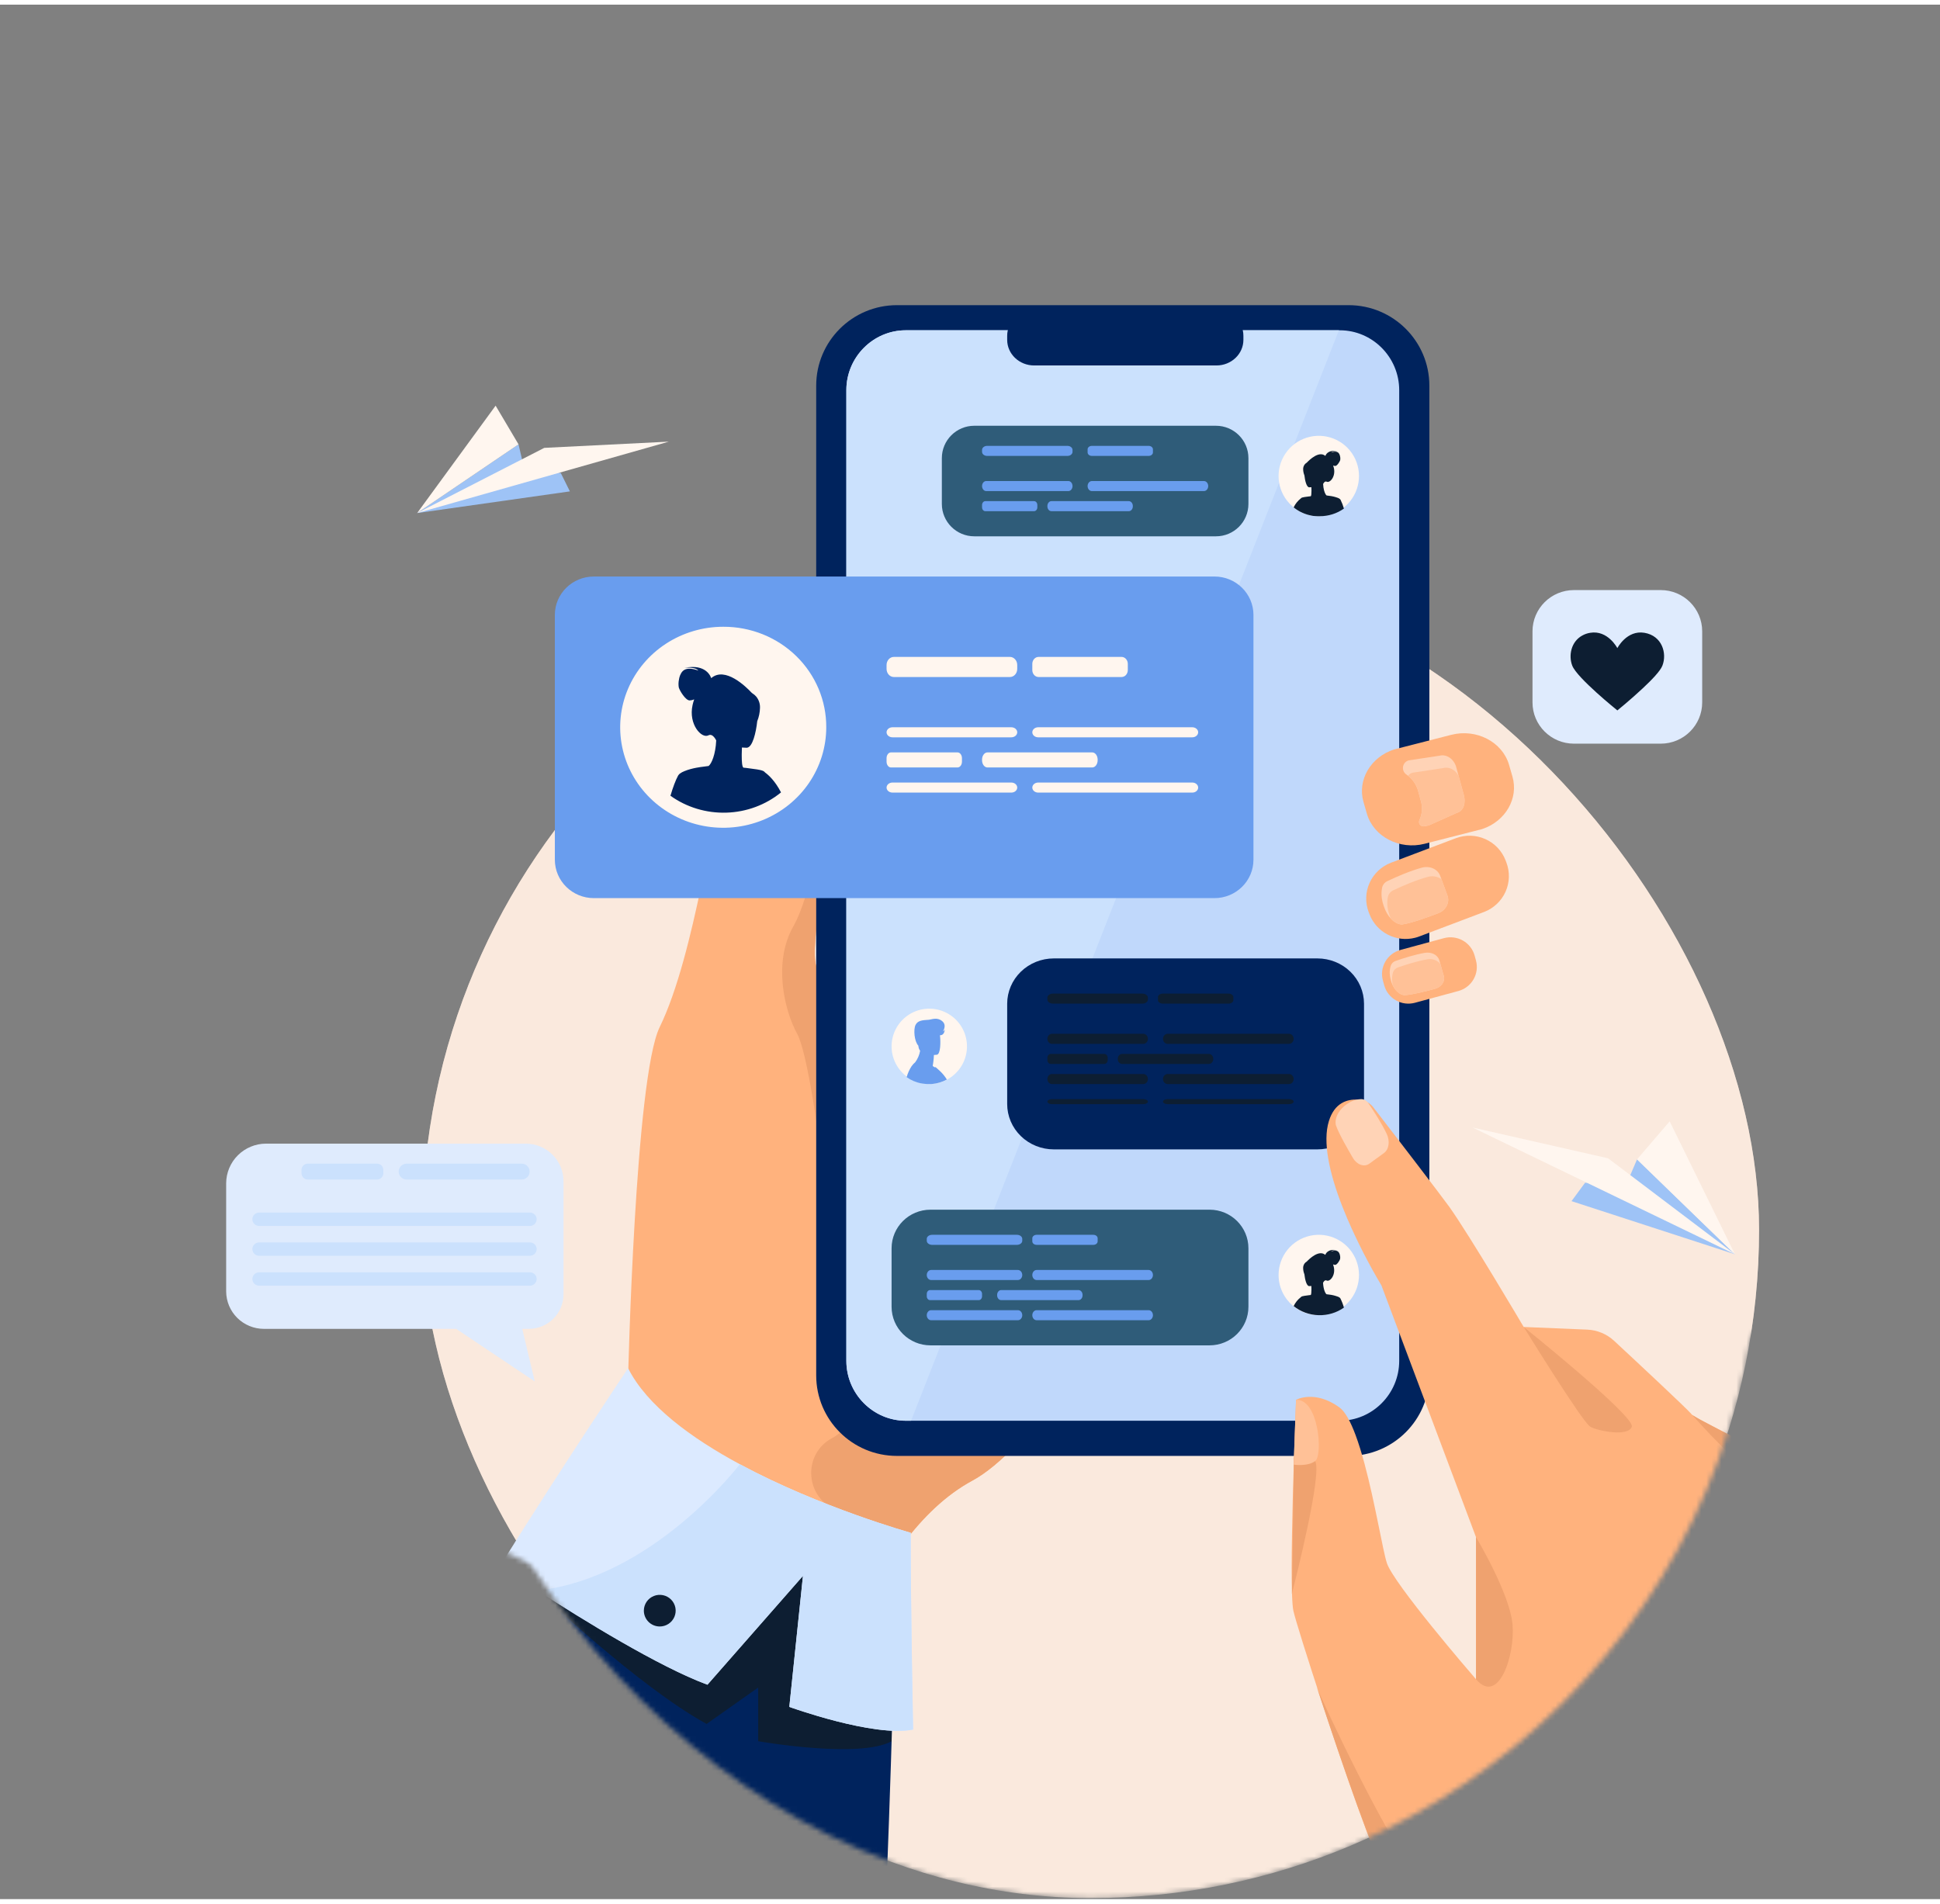 <svg xmlns="http://www.w3.org/2000/svg" width="486" height="477" viewBox="0 0 386 377" fill="none"><rect x="0" y="0" width="386" height="377" fill="#808080" stroke="none"/><mask id="mask0_2299_30550" style="mask-type:alpha" maskUnits="userSpaceOnUse" x="84" y="110" width="266" height="267"><rect x="84" y="110.801" width="266" height="266" rx="133" fill="#FAE9DD"></rect></mask><g mask="url(#mask0_2299_30550)"><rect x="84" y="110.801" width="266" height="266" rx="133" fill="#FAE9DD"></rect><path d="M330.43 116.501H313.174C308.615 116.501 304.92 120.177 304.92 124.712V138.853C304.92 143.387 308.615 147.064 313.174 147.064H330.43C334.988 147.064 338.684 143.387 338.684 138.853V124.712C338.684 120.177 334.988 116.501 330.43 116.501Z" fill="#DFEBFD"></path><path d="M312.827 131.531C313.767 133.989 321.806 140.447 321.806 140.447C321.806 140.447 324.425 138.329 326.854 136.049C328.67 134.36 330.366 132.583 330.769 131.531C331.72 129.087 330.709 125.591 327.19 125.001C323.67 124.41 321.802 128.051 321.802 128.051C321.802 128.051 319.911 124.408 316.397 125.001C315.83 125.09 315.285 125.28 314.787 125.563C312.605 126.777 312.054 129.518 312.827 131.531Z" fill="#0D1E32"></path><path d="M52.932 226.657H104.628C106.613 226.664 108.516 227.451 109.919 228.848C111.323 230.244 112.114 232.137 112.12 234.112V256.673C112.114 258.487 111.387 260.225 110.098 261.508C108.809 262.791 107.062 263.514 105.238 263.519H103.911L106.401 273.984L90.765 263.519H52.486C50.503 263.512 48.603 262.725 47.201 261.33C45.799 259.935 45.008 258.045 45 256.072V234.554C45.005 232.462 45.842 230.457 47.328 228.977C48.814 227.498 50.829 226.664 52.932 226.657Z" fill="#DFEBFD"></path><path d="M51.546 243.035H105.448C105.802 243.034 106.14 242.893 106.39 242.645C106.64 242.396 106.782 242.059 106.783 241.707C106.782 241.355 106.641 241.018 106.391 240.769C106.141 240.52 105.802 240.379 105.448 240.378H51.546C51.192 240.379 50.853 240.52 50.603 240.769C50.353 241.018 50.212 241.355 50.211 241.707C50.212 242.059 50.353 242.396 50.603 242.645C50.853 242.893 51.192 243.034 51.546 243.035Z" fill="#CBE1FD"></path><path d="M51.546 248.971H105.448C105.802 248.97 106.14 248.83 106.39 248.581C106.64 248.332 106.782 247.995 106.783 247.644C106.782 247.292 106.64 246.955 106.39 246.706C106.14 246.457 105.802 246.317 105.448 246.316H51.546C51.192 246.317 50.853 246.457 50.603 246.706C50.353 246.955 50.212 247.292 50.211 247.644C50.212 247.995 50.353 248.332 50.603 248.581C50.853 248.83 51.192 248.97 51.546 248.971Z" fill="#CBE1FD"></path><path d="M51.546 254.922H105.448C105.802 254.921 106.14 254.78 106.39 254.532C106.64 254.283 106.782 253.946 106.783 253.594C106.782 253.242 106.64 252.906 106.39 252.657C106.14 252.408 105.802 252.268 105.448 252.266H51.546C51.191 252.268 50.852 252.409 50.602 252.659C50.351 252.909 50.211 253.247 50.211 253.6C50.214 253.95 50.355 254.286 50.605 254.534C50.855 254.781 51.193 254.921 51.546 254.922Z" fill="#CBE1FD"></path><path d="M80.911 233.802H103.794C104.216 233.801 104.619 233.635 104.917 233.338C105.215 233.042 105.382 232.641 105.383 232.222C105.382 231.803 105.215 231.401 104.917 231.105C104.619 230.809 104.216 230.642 103.794 230.641H80.911C80.49 230.642 80.087 230.809 79.789 231.105C79.491 231.401 79.323 231.803 79.322 232.222C79.324 232.641 79.492 233.042 79.789 233.338C80.087 233.634 80.49 233.801 80.911 233.802Z" fill="#CBE1FD"></path><path d="M312.684 238.101L345.197 248.676L325.72 229.792L323.743 234.406L315.375 234.445L312.684 238.101Z" fill="#9EC3F6"></path><path d="M345.195 248.676L319.961 229.579L293 223.452L345.195 248.676Z" fill="#FFF6EF"></path><path d="M325.719 229.792L345.195 248.676L332.214 222.22L325.719 229.792Z" fill="#FFF6EF"></path><path d="M186.871 110.782L185.816 111.538L184.742 110.789C184.863 110.62 185.022 110.482 185.207 110.387C185.392 110.292 185.598 110.242 185.806 110.242C186.014 110.242 186.219 110.292 186.405 110.387C186.59 110.482 186.749 110.62 186.87 110.789L186.871 110.782Z" fill="#FFF6EF"></path><path d="M243.317 222.312C243.317 222.312 227.615 253.56 211.666 275.13C205.322 283.715 198.936 290.766 193.486 293.705C188.15 296.583 183.635 301.055 179.898 306.009C170.222 318.835 165.752 334.895 165.752 334.895L124.967 273.515C124.967 273.515 126.357 213.514 131.254 203.477C138.391 188.852 141.84 159.306 144.582 153.416C146.615 149.052 152.424 126.508 152.982 124.852C153.223 124.137 155.156 123.043 157.665 123.044C159.681 123.044 163.1 124.981 163.963 128.961C168.323 149.078 163.074 162.346 163.133 162.937C164.673 178.396 160.046 189.873 163.297 192.912C163.418 193.025 163.641 192.971 163.953 192.771C169.574 189.181 204.47 138.569 208.769 137.476C213.31 136.324 243.317 222.312 243.317 222.312Z" fill="#FFB27D"></path><path d="M178.021 322.747C178.021 322.747 177.465 350.024 175.876 386.762H73C96.517 336.877 116.96 294.89 116.96 294.89C116.96 294.89 175.535 296.669 178.021 322.747Z" fill="#00235D"></path><path d="M278.974 116.563L266.347 134.981L253.952 153.056C253.198 153.963 252.322 154.279 251.376 154.188C248.403 153.907 244.723 149.639 241.855 147.277L241.564 147.041C239.747 145.536 238.602 143.377 238.38 141.036C238.157 138.694 238.875 136.36 240.377 134.544L259.323 111.763L264.942 105.009C266.453 103.201 268.623 102.062 270.977 101.84C273.33 101.619 275.676 102.334 277.502 103.828L277.792 104.065C279.609 105.57 280.753 107.729 280.975 110.071C281.196 112.413 280.477 114.747 278.974 116.563Z" fill="#FFB27D"></path><path d="M266.346 134.978L253.951 153.052C253.197 153.959 252.321 154.276 251.375 154.184L259.319 111.768C259.335 111.995 260.686 131.035 266.346 134.978Z" fill="#EFA26F"></path><path d="M211.664 275.135C205.319 283.719 198.934 290.77 193.484 293.71C188.148 296.588 183.633 301.06 179.896 306.014C175.597 304.021 170.697 301.681 165.907 299.366C160.075 296.546 159.852 288.309 165.564 285.255L165.728 285.165C171.081 282.117 176.567 271.36 176.567 271.36L211.664 275.135Z" fill="#EFA26F"></path><path d="M152.697 125.785L149.393 139.056C149.393 139.056 152.282 140.233 154.137 139.319C155.992 138.405 157.507 126.5 152.697 125.785Z" fill="#FFC197"></path><path d="M106.945 315.594C106.945 315.594 127.048 334.74 140.593 342.135L150.854 334.895V345.576C150.854 345.576 171.025 349.126 177.4 345.576V316.449L120.727 288.186L106.945 315.594Z" fill="#0D1E32"></path><path d="M181.686 343.257C173.88 344.85 157.051 338.748 157.051 338.748L159.766 312.669L140.757 334.334C131.082 330.744 115.945 321.401 106.952 315.585C102.475 312.686 99.519 310.665 99.519 310.665C112.209 290.353 124.974 271.348 124.974 271.348C128.72 278.804 137.589 285.279 147.2 290.457C163.175 299.064 181.206 304.094 181.206 304.094C181.194 319.597 181.686 343.257 181.686 343.257Z" fill="#DCEAFF"></path><path d="M163.964 233.751C163.964 233.751 161.176 209.492 158.593 204.763C156.01 200.033 153.837 190.56 157.799 183.52C161.761 176.481 163.134 162.937 163.134 162.937C164.674 178.396 160.048 189.873 163.298 192.912C163.419 193.025 163.642 192.971 163.954 192.77L163.964 233.751Z" fill="#EFA26F"></path><path d="M247.588 220.418C246.605 218.734 244.833 215.687 244.227 213.974C244.063 213.484 244.076 212.523 244.673 211.494C244.837 211.363 245.001 211.238 245.186 211.114C245.572 210.843 245.989 210.619 246.429 210.447C246.939 210.26 247.478 210.161 248.021 210.155C248.295 210.166 248.561 210.244 248.798 210.381C249.034 210.518 249.234 210.71 249.379 210.941C250.552 212.639 252.034 214.951 253.041 217.044C253.473 217.894 253.561 218.877 253.286 219.79L250.854 221.555C249.848 222.292 248.392 221.788 247.588 220.418Z" fill="#FFC197"></path><path d="M181.686 343.257C173.88 344.85 157.051 338.748 157.051 338.748L159.765 312.669L140.757 334.334C131.081 330.745 115.945 321.402 106.951 315.586C129.995 313.086 147.2 290.462 147.2 290.462C163.174 299.069 181.205 304.099 181.205 304.099C181.194 319.597 181.686 343.257 181.686 343.257Z" fill="#CBE1FD"></path><path d="M128.108 319.569C128.113 318.947 128.304 318.34 128.656 317.825C129.009 317.31 129.507 316.911 130.087 316.678C130.668 316.445 131.304 316.388 131.917 316.515C132.53 316.642 133.091 316.946 133.53 317.391C133.969 317.835 134.265 318.398 134.382 319.01C134.499 319.622 134.43 320.255 134.186 320.828C133.941 321.401 133.531 321.889 133.008 322.231C132.484 322.572 131.871 322.751 131.245 322.746C130.829 322.742 130.418 322.657 130.036 322.496C129.653 322.334 129.306 322.099 129.015 321.804C128.724 321.509 128.493 321.16 128.338 320.777C128.182 320.393 128.104 319.983 128.108 319.569Z" fill="#0D1E32"></path><path d="M268.329 59.801H178.468C169.593 59.801 162.398 66.975 162.398 75.825V272.777C162.398 281.627 169.593 288.801 178.468 288.801H268.329C277.204 288.801 284.398 281.627 284.398 272.777V75.825C284.398 66.975 277.204 59.801 268.329 59.801Z" fill="#00235D"></path><path d="M278.398 76.715V269.889C278.398 276.442 273.077 281.801 266.569 281.801H180.228C173.728 281.801 168.398 276.442 168.398 269.889V76.715C168.398 70.162 173.718 64.801 180.228 64.801H266.577C273.077 64.801 278.398 70.162 278.398 76.715Z" fill="#C0D8FB"></path><path d="M266.398 64.801L181.274 281.801H180.207C173.718 281.801 168.398 276.442 168.398 269.889V76.715C168.398 70.162 173.708 64.801 180.207 64.801H266.398Z" fill="#CBE1FD"></path><path d="M241.638 113.801H118.159C113.873 113.801 110.398 117.223 110.398 121.445V170.157C110.398 174.378 113.873 177.801 118.159 177.801H241.638C245.924 177.801 249.398 174.378 249.398 170.157V121.445C249.398 117.223 245.924 113.801 241.638 113.801Z" fill="#699DEE"></path><path d="M240.653 239.801H185.144C180.866 239.801 177.398 243.24 177.398 247.483V259.119C177.398 263.361 180.866 266.801 185.144 266.801H240.653C244.93 266.801 248.398 263.361 248.398 259.119V247.483C248.398 243.24 244.93 239.801 240.653 239.801Z" fill="#2F5C79"></path><path d="M209.677 189.801H262.12C264.58 189.801 266.939 190.751 268.679 192.443C270.419 194.134 271.397 196.427 271.398 198.819V218.776C271.398 221.17 270.421 223.465 268.681 225.157C266.941 226.849 264.581 227.8 262.12 227.801H209.677C208.458 227.801 207.252 227.567 206.126 227.114C205 226.66 203.977 225.996 203.115 225.157C202.254 224.319 201.57 223.325 201.104 222.23C200.638 221.135 200.398 219.961 200.398 218.776V198.819C200.4 196.427 201.378 194.133 203.118 192.442C204.858 190.751 207.217 189.801 209.677 189.801Z" fill="#00235D"></path><path d="M164.398 143.801C164.398 147.757 163.196 151.623 160.943 154.912C158.691 158.201 155.489 160.765 151.743 162.278C147.997 163.792 143.876 164.188 139.899 163.416C135.922 162.645 132.27 160.74 129.403 157.943C126.536 155.146 124.583 151.582 123.792 147.703C123.001 143.823 123.407 139.802 124.959 136.147C126.51 132.493 129.138 129.369 132.509 127.172C135.88 124.974 139.844 123.801 143.898 123.801C146.594 123.788 149.266 124.296 151.76 125.296C154.253 126.296 156.518 127.769 158.425 129.629C160.331 131.489 161.84 133.699 162.866 136.131C163.891 138.564 164.412 141.171 164.398 143.801Z" fill="#FFF6EF"></path><path d="M152.231 152.804L152.069 152.636C151.829 152.459 151.589 152.349 150.625 152.188C150.135 152.109 149.454 152.015 148.487 151.895C148.487 151.895 148.271 151.872 148.17 151.863L147.927 151.843C147.651 151.703 147.579 150.594 147.582 149.432C147.582 149.344 147.582 149.257 147.582 149.17C147.582 148.728 147.601 148.293 147.618 147.902C147.618 147.877 147.618 147.854 147.618 147.829C148.215 147.877 148.611 147.872 148.611 147.872C149.722 147.787 150.416 144.918 150.664 142.599C151.005 141.754 151.191 140.858 151.213 139.951C151.25 139.156 150.998 138.373 150.5 137.738C150.282 137.471 150.018 137.243 149.72 137.063C149.65 136.997 149.579 136.936 149.503 136.878C148.47 135.773 144.268 131.63 141.505 134.026C141.434 133.786 140.536 131.097 136.187 131.977C136.457 131.95 138.386 131.769 138.943 132.527C138.868 132.496 137.184 131.775 136.133 132.404C135.642 132.691 135.338 133.289 135.165 133.918C135.165 133.918 135.165 133.918 135.165 133.93C135.165 133.943 135.165 133.93 135.165 133.94C135.164 133.947 135.164 133.953 135.165 133.959C135.145 134.045 135.124 134.13 135.104 134.215C135.104 134.228 135.104 134.24 135.104 134.255C135.104 134.269 135.104 134.255 135.104 134.265C134.986 134.787 134.969 135.324 135.052 135.852C135.214 136.507 136.414 138.46 137.214 138.46C137.528 138.449 137.836 138.379 138.122 138.252C137.99 138.624 137.882 139.004 137.798 139.389C136.952 143.217 139.594 146.126 140.962 145.405C141.84 144.945 142.504 146.423 142.504 146.423C142.374 149.224 141.576 151.052 140.99 151.507C140.774 151.53 140.32 151.585 139.747 151.672C139.747 151.672 137.731 151.88 136.196 152.528L136.159 152.542C135.85 152.659 135.559 152.816 135.294 153.009C135.186 153.087 135.091 153.182 135.013 153.29C134.978 153.329 134.948 153.371 134.922 153.417C134.41 154.358 133.893 155.771 133.398 157.428C136.604 159.727 140.524 160.913 144.519 160.792C148.514 160.672 152.348 159.252 155.398 156.764C154.229 154.491 152.936 153.319 152.231 152.804Z" fill="#00235D"></path><path d="M200.943 129.801H177.854C177.05 129.801 176.398 130.524 176.398 131.415V132.186C176.398 133.078 177.05 133.801 177.854 133.801H200.943C201.747 133.801 202.398 133.078 202.398 132.186V131.415C202.398 130.524 201.747 129.801 200.943 129.801Z" fill="#FFF6EF"></path><path d="M201.223 145.801H177.574C177.262 145.8 176.964 145.694 176.744 145.507C176.524 145.32 176.4 145.066 176.398 144.801C176.4 144.536 176.524 144.282 176.744 144.095C176.964 143.907 177.262 143.802 177.574 143.801H201.223C201.534 143.802 201.833 143.907 202.053 144.095C202.273 144.282 202.397 144.536 202.398 144.801C202.397 145.066 202.273 145.32 202.053 145.507C201.833 145.694 201.534 145.8 201.223 145.801Z" fill="#FFF6EF"></path><path d="M190.514 148.801H177.283C176.794 148.801 176.398 149.315 176.398 149.949V150.653C176.398 151.287 176.794 151.801 177.283 151.801H190.514C191.002 151.801 191.398 151.287 191.398 150.653V149.949C191.398 149.315 191.002 148.801 190.514 148.801Z" fill="#FFF6EF"></path><path d="M217.316 148.801H196.48C195.883 148.801 195.398 149.446 195.398 150.242V150.36C195.398 151.156 195.883 151.801 196.48 151.801H217.316C217.914 151.801 218.398 151.156 218.398 150.36V150.242C218.398 149.446 217.914 148.801 217.316 148.801Z" fill="#FFF6EF"></path><path d="M237.236 145.801H206.561C206.253 145.8 205.958 145.694 205.74 145.507C205.522 145.32 205.4 145.066 205.398 144.801C205.4 144.536 205.522 144.282 205.74 144.095C205.958 143.907 206.253 143.802 206.561 143.801H237.236C237.544 143.802 237.839 143.907 238.057 144.095C238.274 144.282 238.397 144.536 238.398 144.801C238.397 145.066 238.274 145.32 238.057 145.507C237.839 145.694 237.544 145.8 237.236 145.801Z" fill="#FFF6EF"></path><path d="M201.223 156.801H177.574C177.263 156.8 176.964 156.695 176.744 156.508C176.524 156.321 176.4 156.067 176.398 155.802C176.4 155.537 176.524 155.282 176.744 155.095C176.964 154.907 177.262 154.802 177.574 154.801H201.223C201.534 154.802 201.833 154.907 202.053 155.095C202.273 155.282 202.397 155.537 202.398 155.802C202.397 156.067 202.272 156.32 202.052 156.507C201.832 156.694 201.534 156.8 201.223 156.801Z" fill="#FFF6EF"></path><path d="M237.236 156.801H206.561C206.253 156.8 205.958 156.695 205.74 156.508C205.522 156.321 205.4 156.067 205.398 155.802C205.4 155.537 205.522 155.282 205.74 155.095C205.958 154.907 206.253 154.802 206.561 154.801H237.236C237.544 154.802 237.839 154.907 238.057 155.095C238.274 155.282 238.397 155.537 238.398 155.802C238.397 156.067 238.274 156.321 238.057 156.508C237.839 156.695 237.544 156.8 237.236 156.801Z" fill="#FFF6EF"></path><path d="M223.156 129.801H206.64C205.955 129.801 205.398 130.42 205.398 131.184V132.418C205.398 133.182 205.955 133.801 206.64 133.801H223.156C223.842 133.801 224.398 133.182 224.398 132.418V131.184C224.398 130.42 223.842 129.801 223.156 129.801Z" fill="#FFF6EF"></path><path d="M202.335 244.801H185.462C184.874 244.801 184.398 245.162 184.398 245.608V245.994C184.398 246.44 184.874 246.801 185.462 246.801H202.335C202.922 246.801 203.398 246.44 203.398 245.994V245.608C203.398 245.162 202.922 244.801 202.335 244.801Z" fill="#699DEE"></path><path d="M202.533 253.801H185.264C185.034 253.801 184.814 253.695 184.652 253.508C184.49 253.32 184.398 253.066 184.398 252.801C184.398 252.536 184.49 252.281 184.652 252.094C184.814 251.906 185.034 251.801 185.264 251.801H202.533C202.763 251.801 202.983 251.906 203.145 252.094C203.307 252.281 203.398 252.536 203.398 252.801C203.398 253.066 203.307 253.32 203.145 253.508C202.983 253.695 202.763 253.801 202.533 253.801Z" fill="#699DEE"></path><path d="M194.749 255.801H185.048C184.689 255.801 184.398 256.144 184.398 256.567V257.034C184.398 257.458 184.689 257.801 185.048 257.801H194.749C195.108 257.801 195.398 257.458 195.398 257.034V256.567C195.398 256.144 195.108 255.801 194.749 255.801Z" fill="#699DEE"></path><path d="M214.599 255.801H199.198C198.756 255.801 198.398 256.231 198.398 256.762V256.84C198.398 257.371 198.756 257.801 199.198 257.801H214.599C215.04 257.801 215.398 257.371 215.398 256.84V256.762C215.398 256.231 215.04 255.801 214.599 255.801Z" fill="#699DEE"></path><path d="M228.546 253.801H206.251C206.025 253.801 205.808 253.695 205.648 253.508C205.488 253.32 205.398 253.066 205.398 252.801C205.398 252.536 205.488 252.281 205.648 252.094C205.808 251.906 206.025 251.801 206.251 251.801H228.546C228.772 251.801 228.989 251.906 229.149 252.094C229.309 252.281 229.398 252.536 229.398 252.801C229.398 253.066 229.309 253.32 229.149 253.508C228.989 253.695 228.772 253.801 228.546 253.801Z" fill="#699DEE"></path><path d="M202.533 261.801H185.264C185.034 261.801 184.814 261.695 184.652 261.508C184.49 261.32 184.398 261.066 184.398 260.801C184.398 260.536 184.49 260.281 184.652 260.094C184.814 259.906 185.034 259.801 185.264 259.801H202.533C202.763 259.801 202.983 259.906 203.145 260.094C203.307 260.281 203.398 260.536 203.398 260.801C203.398 261.066 203.307 261.32 203.145 261.508C202.983 261.695 202.763 261.801 202.533 261.801Z" fill="#699DEE"></path><path d="M228.546 261.801H206.251C206.025 261.801 205.808 261.695 205.648 261.508C205.488 261.32 205.398 261.066 205.398 260.801C205.398 260.536 205.488 260.281 205.648 260.094C205.808 259.906 206.025 259.801 206.251 259.801H228.546C228.772 259.801 228.989 259.906 229.149 260.094C229.309 260.281 229.398 260.536 229.398 260.801C229.398 261.066 229.309 261.32 229.149 261.508C228.989 261.695 228.772 261.801 228.546 261.801Z" fill="#699DEE"></path><path d="M217.548 244.801H206.249C205.779 244.801 205.398 245.111 205.398 245.493V246.109C205.398 246.491 205.779 246.801 206.249 246.801H217.548C218.018 246.801 218.398 246.491 218.398 246.109V245.493C218.398 245.111 218.018 244.801 217.548 244.801Z" fill="#699DEE"></path><path d="M227.278 196.801H209.518C208.9 196.801 208.398 197.162 208.398 197.609V197.993C208.398 198.439 208.9 198.801 209.518 198.801H227.278C227.897 198.801 228.398 198.439 228.398 197.993V197.609C228.398 197.162 227.897 196.801 227.278 196.801Z" fill="#0D1E32"></path><path d="M227.495 206.801H209.304C209.065 206.8 208.835 206.695 208.665 206.507C208.495 206.32 208.4 206.066 208.398 205.801C208.4 205.536 208.495 205.282 208.665 205.094C208.835 204.907 209.065 204.801 209.304 204.801H227.495C227.734 204.801 227.964 204.907 228.133 205.094C228.302 205.282 228.398 205.536 228.398 205.801C228.398 206.066 228.302 206.32 228.133 206.507C227.964 206.695 227.734 206.8 227.495 206.801Z" fill="#0D1E32"></path><path d="M219.69 208.801H209.107C208.716 208.801 208.398 209.144 208.398 209.567V210.034C208.398 210.458 208.716 210.801 209.107 210.801H219.69C220.081 210.801 220.398 210.458 220.398 210.034V209.567C220.398 209.144 220.081 208.801 219.69 208.801Z" fill="#0D1E32"></path><path d="M240.505 208.801H223.292C222.798 208.801 222.398 209.231 222.398 209.762V209.84C222.398 210.371 222.798 210.801 223.292 210.801H240.505C240.998 210.801 241.398 210.371 241.398 209.84V209.762C241.398 209.231 240.998 208.801 240.505 208.801Z" fill="#0D1E32"></path><path d="M256.481 206.801H232.314C232.071 206.8 231.839 206.694 231.668 206.507C231.496 206.319 231.4 206.066 231.398 205.801C231.4 205.536 231.496 205.282 231.668 205.095C231.839 204.908 232.071 204.802 232.314 204.801H256.481C256.724 204.801 256.956 204.907 257.128 205.094C257.3 205.282 257.397 205.536 257.398 205.801C257.397 206.066 257.3 206.32 257.128 206.507C256.956 206.695 256.724 206.8 256.481 206.801Z" fill="#0D1E32"></path><path d="M227.495 214.801H209.304C209.185 214.8 209.067 214.774 208.957 214.724C208.846 214.673 208.746 214.599 208.662 214.506C208.578 214.413 208.511 214.302 208.466 214.18C208.421 214.059 208.398 213.929 208.398 213.797C208.4 213.533 208.495 213.281 208.665 213.094C208.835 212.907 209.064 212.802 209.304 212.801H227.495C227.734 212.802 227.964 212.907 228.133 213.094C228.303 213.281 228.398 213.534 228.398 213.797C228.399 213.929 228.376 214.059 228.331 214.18C228.286 214.301 228.219 214.412 228.135 214.505C228.052 214.598 227.952 214.672 227.842 214.723C227.732 214.774 227.614 214.8 227.495 214.801Z" fill="#0D1E32"></path><path d="M256.481 214.801H232.314C232.071 214.8 231.839 214.694 231.668 214.507C231.496 214.32 231.4 214.066 231.398 213.802C231.399 213.537 231.496 213.283 231.667 213.095C231.839 212.908 232.071 212.802 232.314 212.801H256.481C256.724 212.802 256.957 212.908 257.128 213.095C257.3 213.283 257.397 213.537 257.398 213.802C257.397 214.067 257.3 214.321 257.128 214.508C256.956 214.695 256.724 214.8 256.481 214.801Z" fill="#0D1E32"></path><path d="M227.495 218.801H209.304C209.065 218.8 208.835 218.748 208.665 218.654C208.495 218.56 208.4 218.433 208.398 218.301C208.4 218.168 208.495 218.041 208.665 217.947C208.835 217.854 209.065 217.801 209.304 217.801H227.495C227.734 217.801 227.964 217.854 228.133 217.948C228.302 218.041 228.398 218.168 228.398 218.301C228.398 218.433 228.302 218.56 228.133 218.654C227.964 218.748 227.734 218.8 227.495 218.801Z" fill="#0D1E32"></path><path d="M256.481 218.801H232.314C232.071 218.8 231.839 218.747 231.668 218.654C231.496 218.56 231.4 218.433 231.398 218.301C231.4 218.168 231.496 218.042 231.668 217.948C231.839 217.854 232.071 217.801 232.314 217.801H256.481C256.724 217.801 256.956 217.854 257.128 217.947C257.3 218.041 257.397 218.168 257.398 218.301C257.397 218.433 257.3 218.56 257.128 218.654C256.956 218.748 256.724 218.8 256.481 218.801Z" fill="#0D1E32"></path><path d="M244.417 196.801H231.379C230.838 196.801 230.398 197.111 230.398 197.493V198.109C230.398 198.491 230.838 198.801 231.379 198.801H244.417C244.959 198.801 245.398 198.491 245.398 198.109V197.493C245.398 197.111 244.959 196.801 244.417 196.801Z" fill="#0D1E32"></path><path d="M177.398 207.301C177.398 208.673 177.775 210.018 178.486 211.191C179.197 212.363 180.217 213.319 181.433 213.952C182.65 214.586 184.017 214.874 185.386 214.785C186.754 214.696 188.072 214.233 189.197 213.447C189.258 213.404 189.319 213.36 189.379 213.315C190.405 212.55 191.218 211.536 191.742 210.369C192.265 209.201 192.482 207.919 192.37 206.645C192.258 205.37 191.822 204.146 191.103 203.087C190.384 202.029 189.407 201.172 188.263 200.598C187.12 200.024 185.848 199.752 184.57 199.808C183.292 199.864 182.049 200.246 180.96 200.918C179.871 201.59 178.972 202.529 178.349 203.646C177.725 204.764 177.398 206.022 177.398 207.301Z" fill="#FFF6EF"></path><path d="M186.865 212.064L186.161 211.435L185.985 211.468C185.855 211.375 185.721 211.288 185.582 211.209C185.628 210.922 185.667 210.656 185.699 210.42C185.764 209.955 185.804 209.487 185.818 209.018C186.191 208.999 186.443 208.959 186.443 208.959C187.15 208.794 187.184 206.362 187.02 205.092C187.155 205.097 187.29 205.071 187.414 205.017C187.949 204.779 187.979 203.963 187.979 203.963C187.891 204.126 187.758 204.26 187.595 204.347C187.595 204.347 188.489 203.112 187.452 202.268C186.415 201.423 185.364 201.975 184.763 202.011C183.443 202.093 182.59 202.172 182.16 203.047C181.73 203.922 181.902 206.283 182.717 207.156C182.731 207.237 182.745 207.316 182.755 207.398C182.793 207.68 182.905 207.948 183.078 208.173C182.933 209.003 182.598 209.787 182.101 210.464C181.832 210.683 181.595 210.94 181.399 211.227L181.385 211.238C180.945 211.909 180.612 212.646 180.398 213.421V213.433C180.834 213.742 181.301 214.001 181.793 214.207L181.889 214.247H181.912L182.071 214.31C182.2 214.361 182.329 214.408 182.46 214.451C182.592 214.494 182.737 214.536 182.876 214.573L183.078 214.62C183.134 214.634 183.191 214.646 183.249 214.656H183.274L183.389 214.679L183.659 214.725H183.722L183.871 214.746L184.083 214.77C184.161 214.77 184.242 214.785 184.323 214.789C184.403 214.793 184.474 214.789 184.551 214.801H184.791H185.049H185.134H185.261H185.277C185.358 214.801 185.437 214.801 185.517 214.782C186.526 214.686 187.506 214.387 188.398 213.903C187.981 213.217 187.464 212.597 186.865 212.064Z" fill="#699DEE"></path><path d="M254.398 252.799C254.396 254.565 254.98 256.282 256.059 257.68C256.404 258.128 256.795 258.538 257.227 258.904C258.617 260.082 260.368 260.751 262.19 260.798C264.012 260.846 265.795 260.27 267.245 259.165C268.695 258.061 269.725 256.495 270.163 254.726C270.602 252.957 270.423 251.092 269.657 249.438C268.891 247.784 267.584 246.442 265.951 245.633C264.318 244.823 262.457 244.596 260.677 244.988C258.898 245.38 257.305 246.368 256.163 247.789C255.021 249.209 254.399 250.977 254.398 252.799Z" fill="#FFF6EF"></path><path d="M266.699 257.47C266.689 257.448 266.675 257.428 266.659 257.41C266.622 257.363 266.579 257.321 266.53 257.286C266.408 257.203 266.275 257.136 266.134 257.086H266.117C265.599 256.893 265.056 256.764 264.503 256.702C264.241 256.664 264.035 256.64 263.938 256.63C263.668 256.43 263.306 255.606 263.247 254.351C263.247 254.351 263.548 253.687 263.946 253.895C264.579 254.217 265.769 252.913 265.386 251.201C265.347 251.028 265.298 250.858 265.238 250.69C265.371 250.748 265.514 250.781 265.66 250.786C266.02 250.786 266.566 249.91 266.64 249.616C266.714 249.322 266.64 248.358 266.138 248.07C265.637 247.782 264.891 248.112 264.857 248.124C265.103 247.796 265.946 247.862 266.1 247.878C264.132 247.49 263.725 248.69 263.691 248.796C262.44 247.724 260.53 249.578 260.058 250.074C260.027 250.1 259.996 250.128 259.963 250.158C259.828 250.238 259.708 250.339 259.609 250.458C259.381 250.745 259.266 251.099 259.285 251.459C259.295 251.865 259.379 252.266 259.533 252.645C259.647 253.683 259.955 254.97 260.469 255.01C260.469 255.01 260.648 255.01 260.918 254.988C260.918 255 260.918 255.01 260.918 255.022C260.918 255.196 260.933 255.394 260.935 255.588V255.706C260.935 256.228 260.903 256.724 260.779 256.786L260.669 256.796L260.524 256.81C260.085 256.864 259.774 256.906 259.552 256.944C259.114 257.012 259.004 257.062 258.897 257.144C258.869 257.167 258.844 257.192 258.821 257.218C258.206 257.694 257.719 258.301 257.398 258.991C258.784 260.106 260.527 260.743 262.344 260.797C264.16 260.851 265.942 260.319 267.398 259.289C267.227 258.663 266.993 258.054 266.699 257.47Z" fill="#0D1E32"></path><path d="M295.289 180.553L293.616 181.186L282.37 185.437C282.109 185.536 281.843 185.619 281.573 185.688C279.747 186.155 277.813 185.937 276.138 185.076C274.463 184.215 273.165 182.772 272.491 181.02L272.325 180.586C271.61 178.696 271.675 176.602 272.507 174.76C273.339 172.918 274.87 171.478 276.765 170.755L287.25 166.792L288.011 166.502L289.684 165.874C291.584 165.162 293.689 165.227 295.54 166.054C297.391 166.881 298.838 168.404 299.565 170.289L299.729 170.724C300.445 172.613 300.379 174.707 299.547 176.549C298.715 178.391 297.184 179.83 295.289 180.553Z" fill="#FFB27D"></path><path d="M286.157 180.81C284.279 181.517 280.881 182.773 279.063 183.033C278.551 183.106 277.607 182.828 276.719 181.865C276.189 181.286 275.681 180.466 275.305 179.327C275.12 178.802 274.992 178.259 274.921 177.707C274.849 177.066 274.87 176.417 274.982 175.781C275.04 175.484 275.167 175.205 275.354 174.967C275.54 174.728 275.78 174.537 276.055 174.408C276.055 174.408 276.055 174.408 276.064 174.408C277.995 173.489 280.6 172.371 282.883 171.746C284.463 171.312 286.059 172.007 286.558 173.38L286.796 174.022L288.002 177.311C288.501 178.672 287.69 180.235 286.157 180.81Z" fill="#FFD3B6"></path><path d="M286.156 180.81C284.279 181.517 280.88 182.773 279.063 183.033C278.55 183.106 277.607 182.828 276.718 181.865C276.624 181.646 276.538 181.414 276.455 181.168C276.271 180.643 276.142 180.1 276.07 179.549C276 178.907 276.02 178.258 276.132 177.622C276.189 177.325 276.317 177.046 276.503 176.807C276.69 176.568 276.93 176.377 277.205 176.247C277.205 176.247 277.205 176.247 277.214 176.247C279.146 175.329 281.751 174.21 284.034 173.588C284.499 173.449 284.989 173.417 285.467 173.492C285.946 173.567 286.402 173.748 286.801 174.022L288.007 177.311C288.5 178.672 287.689 180.235 286.156 180.81Z" fill="#FFC197"></path><path d="M290.185 196.282L281.512 198.631C280.24 198.971 278.885 198.796 277.743 198.144C276.601 197.493 275.764 196.418 275.416 195.155L275.15 194.178C274.808 192.914 274.982 191.567 275.636 190.431C276.289 189.295 277.367 188.462 278.636 188.114L287.309 185.765C288.58 185.425 289.934 185.599 291.076 186.249C292.218 186.899 293.055 187.972 293.405 189.234L293.672 190.211C294.017 191.476 293.843 192.825 293.189 193.963C292.535 195.101 291.455 195.934 290.185 196.282Z" fill="#FFB27D"></path><path d="M285.497 195.86C283.904 196.283 281.024 197.031 279.515 197.112C278.966 197.142 277.867 196.677 277.149 195.245C276.955 194.857 276.806 194.449 276.705 194.028C276.593 193.614 276.528 193.189 276.511 192.76C276.5 192.261 276.565 191.764 276.705 191.284C276.778 191.054 276.905 190.845 277.076 190.674C277.246 190.502 277.455 190.373 277.685 190.298C277.685 190.298 277.692 190.298 277.693 190.298C279.346 189.718 281.565 189.024 283.486 188.691C284.813 188.459 286.071 189.094 286.381 190.182L286.605 190.958L287.272 193.292C287.581 194.367 286.797 195.515 285.497 195.86Z" fill="#FFD3B6"></path><path d="M285.497 195.86C283.904 196.283 281.023 197.031 279.515 197.112C278.966 197.142 277.866 196.677 277.149 195.245C277.046 194.856 276.987 194.457 276.974 194.055C276.963 193.556 277.028 193.058 277.167 192.578C277.241 192.348 277.369 192.14 277.539 191.968C277.709 191.797 277.918 191.668 278.147 191.593H278.156C279.809 191.013 282.028 190.319 283.949 189.988C285.045 189.795 286.098 190.198 286.605 190.958L287.272 193.292C287.581 194.367 286.797 195.515 285.497 195.86Z" fill="#FFC197"></path><path d="M295.016 164.018C294.954 164.041 294.893 164.062 294.828 164.082L283.458 166.986C278.459 168.264 273.29 165.572 271.969 161.006L271.293 158.667C270.025 154.282 272.75 149.697 277.396 148.211L281.15 147.252L288.766 145.303C293.765 144.024 298.936 146.716 300.256 151.282L300.931 153.621C302.182 157.951 299.547 162.468 295.016 164.018Z" fill="#FFB27D"></path><path d="M289.804 160.861L284.281 163.337L284.246 163.346C284.026 163.404 283.804 163.45 283.579 163.483C283.486 163.497 283.391 163.507 283.298 163.517C283.259 163.52 283.22 163.52 283.181 163.517C283.037 163.512 282.896 163.472 282.771 163.4C282.646 163.327 282.541 163.225 282.466 163.103C282.39 162.981 282.346 162.841 282.338 162.698C282.33 162.555 282.357 162.411 282.418 162.281C282.96 161.114 283.071 159.795 282.731 158.555L282.6 158.077C282.601 158.072 282.601 158.068 282.6 158.063L282.172 156.503C281.847 155.303 281.145 154.237 280.17 153.46C280.058 153.368 279.94 153.282 279.82 153.2C278.73 152.448 279.006 150.744 280.285 150.391L280.32 150.381L286.382 149.468C287.88 149.062 289.323 150.21 289.731 151.702L290.219 153.478L291.254 157.267C291.659 158.775 291.304 160.456 289.804 160.861Z" fill="#FFD3B6"></path><path d="M289.804 160.861L284.281 163.337L284.246 163.346C284.116 163.37 283.711 163.437 283.181 163.52C283.037 163.515 282.896 163.475 282.771 163.402C282.646 163.33 282.541 163.228 282.466 163.106C282.39 162.984 282.346 162.844 282.338 162.701C282.33 162.558 282.357 162.414 282.418 162.284C282.96 161.117 283.071 159.798 282.731 158.558L282.6 158.08C282.601 158.075 282.601 158.07 282.6 158.066L282.172 156.505C281.847 155.305 281.145 154.24 280.17 153.463C280.377 153.16 280.687 152.942 281.044 152.848L281.079 152.838L287.141 151.925C288.403 151.583 289.625 152.344 290.225 153.481L291.26 157.27C291.659 158.775 291.304 160.456 289.804 160.861Z" fill="#FFC197"></path><path d="M380.91 395.865H305.463C301.846 393.452 283.057 380.704 275.289 371.198C273.649 369.183 267.616 351.825 262.989 337.732C260.098 328.922 257.742 321.395 257.353 319.667C257.215 319.065 257.123 317.873 257.068 316.259V316.241C256.871 310.477 257.14 299.363 257.417 290.534V290.493V290.377C257.43 289.989 257.441 289.607 257.455 289.235V289.222C257.455 289.184 257.455 289.145 257.455 289.108C257.505 287.574 257.555 286.13 257.601 284.814C257.717 281.53 257.815 279.057 257.856 278.091L257.873 277.639C257.992 277.572 261.622 275.645 266.473 279.122C267.643 279.962 268.726 281.992 269.713 284.639C270.344 286.331 270.936 288.271 271.487 290.317C273.606 298.185 275.126 307.593 275.938 310.11C277.25 314.189 292.665 332.08 293.636 333.193C293.651 333.213 293.667 333.231 293.682 333.249V304.975L282.039 273.978L277.258 261.253L274.857 254.863C272.314 250.593 270.051 246.165 268.081 241.605C266.728 238.436 265.489 235.035 264.721 231.801C264.537 231.031 264.382 230.27 264.257 229.518C263.803 226.785 263.765 224.25 264.403 222.186C265.53 218.51 268.068 217.819 270.018 217.894C270.22 217.894 270.415 217.918 270.603 217.939C270.793 217.962 270.98 217.998 271.164 218.047C271.504 218.137 271.83 218.272 272.134 218.448C272.638 218.743 273.071 219.145 273.4 219.626C273.4 219.626 275.039 221.765 277.255 224.64C278.708 226.532 280.405 228.743 282.035 230.873C284.938 234.669 287.634 238.214 288.375 239.249C292.382 244.859 303.169 263.142 303.169 263.142L315.797 263.669C317.797 263.752 319.701 264.545 321.164 265.904C325.654 270.076 335.335 279.104 336.522 280.445C336.522 280.885 344.046 284.484 349.856 287.688C354.013 289.437 361.91 295.628 361.91 295.628C363.55 297.066 364.793 298.496 365.424 299.87C368.132 305.732 375.475 356.711 378.986 381.913C380.119 390.008 380.852 395.446 380.91 395.865Z" fill="#FFB27D"></path><path d="M303.172 263.142C303.172 263.142 314.871 282.138 316.419 282.995C317.967 283.851 323.989 285.047 324.676 282.995C325.363 280.943 303.172 263.142 303.172 263.142Z" fill="#EFA26F"></path><path d="M361.973 295.682L361.914 295.628C361.914 295.628 354.018 289.429 349.86 287.688C344.526 284.752 337.748 281.473 336.674 280.616C337.912 282.024 346.625 291.832 349.977 292.568C352.919 293.214 359.607 295.033 361.973 295.682Z" fill="#EFA26F"></path><path d="M293.684 333.242V304.973C293.684 304.973 300.434 316.207 300.95 322.367C301.467 328.527 298.144 338.5 293.684 333.242Z" fill="#EFA26F"></path><path d="M269.19 229.511C268.206 227.827 266.435 224.78 265.828 223.067C265.664 222.578 265.677 221.617 266.274 220.587C266.716 219.851 267.322 219.225 268.045 218.758C268.431 218.488 268.849 218.264 269.288 218.093C269.798 217.906 270.336 217.808 270.879 217.801C271.153 217.812 271.42 217.889 271.657 218.026C271.893 218.162 272.093 218.355 272.239 218.585C273.411 220.284 274.894 222.595 275.901 224.687C276.599 226.132 276.378 227.803 275.361 228.535L274.887 228.881L272.455 230.646C271.45 231.385 269.994 230.881 269.19 229.511Z" fill="#FFD3B6"></path><path d="M257.453 289.101C258.822 288.602 260.744 288.272 261.679 289.826C263.135 292.245 257.726 313.576 257.051 316.254L257.453 289.101Z" fill="#EFA26F"></path><path d="M257.872 277.632L257.408 290.535C257.408 290.535 260.135 290.976 261.687 289.824C263.238 288.672 262.415 277.481 257.872 277.632Z" fill="#FFC197"></path><path d="M349.303 385.564L324.713 398.229H308.343C304.395 395.596 283.896 381.687 275.42 371.315C273.63 369.117 267.048 350.178 262 334.801C262.671 336.842 276.772 366.72 280.788 370.116C284.803 373.512 305.884 393.284 311.707 393.078C317.346 392.885 347.371 386.011 349.232 385.586L349.303 385.564Z" fill="#EFA26F"></path></g><mask id="mask1_2299_30550" style="mask-type:alpha" maskUnits="userSpaceOnUse" x="0" y="0" width="386" height="322"><rect y="0.801" width="386" height="321" rx="160.5" fill="#FAE9DD"></rect></mask><g mask="url(#mask1_2299_30550)"><rect x="84" y="110.801" width="266" height="266" rx="133" fill="#FAE9DD"></rect><path d="M330.43 116.501H313.174C308.615 116.501 304.92 120.177 304.92 124.712V138.853C304.92 143.387 308.615 147.064 313.174 147.064H330.43C334.988 147.064 338.684 143.387 338.684 138.853V124.712C338.684 120.177 334.988 116.501 330.43 116.501Z" fill="#DFEBFD"></path><path d="M312.827 131.531C313.767 133.989 321.806 140.447 321.806 140.447C321.806 140.447 324.425 138.329 326.854 136.049C328.67 134.36 330.366 132.583 330.769 131.531C331.72 129.087 330.709 125.591 327.19 125.001C323.67 124.41 321.802 128.051 321.802 128.051C321.802 128.051 319.911 124.408 316.397 125.001C315.83 125.09 315.285 125.28 314.787 125.563C312.605 126.777 312.054 129.518 312.827 131.531Z" fill="#0D1E32"></path><path d="M52.932 226.657H104.628C106.613 226.664 108.516 227.451 109.919 228.848C111.323 230.244 112.114 232.137 112.12 234.112V256.673C112.114 258.487 111.387 260.225 110.098 261.508C108.809 262.791 107.062 263.514 105.238 263.519H103.911L106.401 273.984L90.765 263.519H52.486C50.503 263.512 48.603 262.725 47.201 261.33C45.799 259.935 45.008 258.045 45 256.072V234.554C45.005 232.462 45.842 230.457 47.328 228.977C48.814 227.498 50.829 226.664 52.932 226.657Z" fill="#DFEBFD"></path><path d="M51.546 243.035H105.448C105.802 243.034 106.14 242.893 106.39 242.645C106.64 242.396 106.782 242.059 106.783 241.707C106.782 241.355 106.641 241.018 106.391 240.769C106.141 240.52 105.802 240.379 105.448 240.378H51.546C51.192 240.379 50.853 240.52 50.603 240.769C50.353 241.018 50.212 241.355 50.211 241.707C50.212 242.059 50.353 242.396 50.603 242.645C50.853 242.893 51.192 243.034 51.546 243.035Z" fill="#CBE1FD"></path><path d="M51.546 248.971H105.448C105.802 248.97 106.14 248.83 106.39 248.581C106.64 248.332 106.782 247.995 106.783 247.644C106.782 247.292 106.64 246.955 106.39 246.706C106.14 246.457 105.802 246.317 105.448 246.316H51.546C51.192 246.317 50.853 246.457 50.603 246.706C50.353 246.955 50.212 247.292 50.211 247.644C50.212 247.995 50.353 248.332 50.603 248.581C50.853 248.83 51.192 248.97 51.546 248.971Z" fill="#CBE1FD"></path><path d="M51.546 254.922H105.448C105.802 254.921 106.14 254.78 106.39 254.532C106.64 254.283 106.782 253.946 106.783 253.594C106.782 253.242 106.64 252.906 106.39 252.657C106.14 252.408 105.802 252.268 105.448 252.266H51.546C51.191 252.268 50.852 252.409 50.602 252.659C50.351 252.909 50.211 253.247 50.211 253.6C50.214 253.95 50.355 254.286 50.605 254.534C50.855 254.781 51.193 254.921 51.546 254.922Z" fill="#CBE1FD"></path><path d="M80.911 233.802H103.794C104.216 233.801 104.619 233.635 104.917 233.338C105.215 233.042 105.382 232.641 105.383 232.222C105.382 231.803 105.215 231.401 104.917 231.105C104.619 230.809 104.216 230.642 103.794 230.641H80.911C80.49 230.642 80.087 230.809 79.789 231.105C79.491 231.401 79.323 231.803 79.322 232.222C79.324 232.641 79.492 233.042 79.789 233.338C80.087 233.634 80.49 233.801 80.911 233.802Z" fill="#CBE1FD"></path><path d="M61.247 233.802H75.015C75.709 233.802 76.272 233.243 76.272 232.553V231.891C76.272 231.201 75.709 230.641 75.015 230.641H61.247C60.553 230.641 59.991 231.201 59.991 231.891V232.553C59.991 233.243 60.553 233.802 61.247 233.802Z" fill="#CBE1FD"></path><path d="M312.684 238.101L345.197 248.676L325.72 229.792L323.743 234.406L315.375 234.445L312.684 238.101Z" fill="#9EC3F6"></path><path d="M345.195 248.676L319.961 229.579L293 223.452L345.195 248.676Z" fill="#FFF6EF"></path><path d="M325.719 229.792L345.195 248.676L332.214 222.22L325.719 229.792Z" fill="#FFF6EF"></path><path d="M113.391 96.86L83 101.173L103.169 87.498L104.194 91.882L111.584 93.213L113.391 96.86Z" fill="#9EC3F6"></path><path d="M83 101.173L108.292 88.201L133.079 86.96L83 101.173Z" fill="#FFF6EF"></path><path d="M103.169 87.498L83 101.173L98.613 79.801L103.169 87.498Z" fill="#FFF6EF"></path><path d="M186.871 110.782L185.816 111.538L184.742 110.789C184.863 110.62 185.022 110.482 185.207 110.387C185.392 110.292 185.598 110.242 185.806 110.242C186.014 110.242 186.219 110.292 186.405 110.387C186.59 110.482 186.749 110.62 186.87 110.789L186.871 110.782Z" fill="#FFF6EF"></path><path d="M185.818 108.393C185.312 108.393 184.813 108.515 184.364 108.747C183.915 108.979 183.529 109.316 183.238 109.728L183.911 110.198C184.125 109.894 184.409 109.645 184.739 109.473C185.069 109.301 185.436 109.211 185.809 109.209C186.182 109.208 186.55 109.296 186.882 109.465C187.213 109.635 187.499 109.881 187.715 110.184L188.386 109.705C188.094 109.299 187.708 108.968 187.262 108.74C186.815 108.512 186.32 108.393 185.818 108.393Z" fill="#FFF6EF"></path><path d="M185.816 104.885C184.745 104.885 183.69 105.141 182.739 105.633C181.789 106.124 180.971 106.836 180.355 107.708L181.025 108.174C181.563 107.413 182.276 106.792 183.105 106.362C183.934 105.931 184.855 105.705 185.79 105.701C186.725 105.698 187.648 105.917 188.48 106.342C189.312 106.766 190.03 107.382 190.574 108.139L191.242 107.66C190.624 106.801 189.81 106.102 188.867 105.619C187.923 105.136 186.877 104.885 185.816 104.885Z" fill="#FFF6EF"></path><path d="M185.817 106.805C185.055 106.805 184.303 106.987 183.626 107.335C182.949 107.683 182.365 108.187 181.924 108.806L182.597 109.276C182.961 108.768 183.442 108.353 184 108.066C184.557 107.779 185.175 107.628 185.803 107.626C186.431 107.623 187.05 107.77 187.61 108.052C188.169 108.335 188.653 108.746 189.022 109.251L189.689 108.776C189.247 108.166 188.666 107.669 187.992 107.326C187.319 106.983 186.574 106.805 185.817 106.805Z" fill="#FFF6EF"></path><path d="M243.317 222.312C243.317 222.312 227.615 253.56 211.666 275.13C205.322 283.715 198.936 290.766 193.486 293.705C188.15 296.583 183.635 301.055 179.898 306.009C170.222 318.835 165.752 334.895 165.752 334.895L124.967 273.515C124.967 273.515 126.357 213.514 131.254 203.477C138.391 188.852 141.84 159.306 144.582 153.416C146.615 149.052 152.424 126.508 152.982 124.852C153.223 124.137 155.156 123.043 157.665 123.044C159.681 123.044 163.1 124.981 163.963 128.961C168.323 149.078 163.074 162.346 163.133 162.937C164.673 178.396 160.046 189.873 163.297 192.912C163.418 193.025 163.641 192.971 163.953 192.771C169.574 189.181 204.47 138.569 208.769 137.476C213.31 136.324 243.317 222.312 243.317 222.312Z" fill="#FFB27D"></path><path d="M178.021 322.747C178.021 322.747 177.465 350.024 175.876 386.762H73C96.517 336.877 116.96 294.89 116.96 294.89C116.96 294.89 175.535 296.669 178.021 322.747Z" fill="#00235D"></path><path d="M278.974 116.563L266.347 134.981L253.952 153.056C253.198 153.963 252.322 154.279 251.376 154.188C248.403 153.907 244.723 149.639 241.855 147.277L241.564 147.041C239.747 145.536 238.602 143.377 238.38 141.036C238.157 138.694 238.875 136.36 240.377 134.544L259.323 111.763L264.942 105.009C266.453 103.201 268.623 102.062 270.977 101.84C273.33 101.619 275.676 102.334 277.502 103.828L277.792 104.065C279.609 105.57 280.753 107.729 280.975 110.071C281.196 112.413 280.477 114.747 278.974 116.563Z" fill="#FFB27D"></path><path d="M266.346 134.978L253.951 153.052C253.197 153.959 252.321 154.276 251.375 154.184L259.319 111.768C259.335 111.995 260.686 131.035 266.346 134.978Z" fill="#EFA26F"></path><path d="M211.664 275.135C205.319 283.719 198.934 290.77 193.484 293.71C188.148 296.588 183.633 301.06 179.896 306.014C175.597 304.021 170.697 301.681 165.907 299.366C160.075 296.546 159.852 288.309 165.564 285.255L165.728 285.165C171.081 282.117 176.567 271.36 176.567 271.36L211.664 275.135Z" fill="#EFA26F"></path><path d="M152.697 125.785L149.393 139.056C149.393 139.056 152.282 140.233 154.137 139.319C155.992 138.405 157.507 126.5 152.697 125.785Z" fill="#FFC197"></path><path d="M106.945 315.594C106.945 315.594 127.048 334.74 140.593 342.135L150.854 334.895V345.576C150.854 345.576 171.025 349.126 177.4 345.576V316.449L120.727 288.186L106.945 315.594Z" fill="#0D1E32"></path><path d="M181.686 343.257C173.88 344.85 157.051 338.748 157.051 338.748L159.766 312.669L140.757 334.334C131.082 330.744 115.945 321.401 106.952 315.585C102.475 312.686 99.519 310.665 99.519 310.665C112.209 290.353 124.974 271.348 124.974 271.348C128.72 278.804 137.589 285.279 147.2 290.457C163.175 299.064 181.206 304.094 181.206 304.094C181.194 319.597 181.686 343.257 181.686 343.257Z" fill="#DCEAFF"></path><path d="M163.964 233.751C163.964 233.751 161.176 209.492 158.593 204.763C156.01 200.033 153.837 190.56 157.799 183.52C161.761 176.481 163.134 162.937 163.134 162.937C164.674 178.396 160.048 189.873 163.298 192.912C163.419 193.025 163.642 192.971 163.954 192.77L163.964 233.751Z" fill="#EFA26F"></path><path d="M247.588 220.418C246.605 218.734 244.833 215.687 244.227 213.974C244.063 213.484 244.076 212.523 244.673 211.494C244.837 211.363 245.001 211.238 245.186 211.114C245.572 210.843 245.989 210.619 246.429 210.447C246.939 210.26 247.478 210.161 248.021 210.155C248.295 210.166 248.561 210.244 248.798 210.381C249.034 210.518 249.234 210.71 249.379 210.941C250.552 212.639 252.034 214.951 253.041 217.044C253.473 217.894 253.561 218.877 253.286 219.79L250.854 221.555C249.848 222.292 248.392 221.788 247.588 220.418Z" fill="#FFC197"></path><path d="M181.686 343.257C173.88 344.85 157.051 338.748 157.051 338.748L159.765 312.669L140.757 334.334C131.081 330.745 115.945 321.402 106.951 315.586C129.995 313.086 147.2 290.462 147.2 290.462C163.174 299.069 181.205 304.099 181.205 304.099C181.194 319.597 181.686 343.257 181.686 343.257Z" fill="#CBE1FD"></path><path d="M128.108 319.569C128.113 318.947 128.304 318.34 128.656 317.825C129.009 317.31 129.507 316.911 130.087 316.678C130.668 316.445 131.304 316.388 131.917 316.515C132.53 316.642 133.091 316.946 133.53 317.391C133.969 317.835 134.265 318.398 134.382 319.01C134.499 319.622 134.43 320.255 134.186 320.828C133.941 321.401 133.531 321.889 133.008 322.231C132.484 322.572 131.871 322.751 131.245 322.746C130.829 322.742 130.418 322.657 130.036 322.496C129.653 322.334 129.306 322.099 129.015 321.804C128.724 321.509 128.493 321.16 128.338 320.777C128.182 320.393 128.104 319.983 128.108 319.569Z" fill="#0D1E32"></path><path d="M268.329 59.801H178.468C169.593 59.801 162.398 66.975 162.398 75.825V272.777C162.398 281.627 169.593 288.801 178.468 288.801H268.329C277.204 288.801 284.398 281.627 284.398 272.777V75.825C284.398 66.975 277.204 59.801 268.329 59.801Z" fill="#00235D"></path><path d="M278.398 76.715V269.889C278.398 276.442 273.077 281.801 266.569 281.801H180.228C173.728 281.801 168.398 276.442 168.398 269.889V76.715C168.398 70.162 173.718 64.801 180.228 64.801H266.577C273.077 64.801 278.398 70.162 278.398 76.715Z" fill="#C0D8FB"></path><path d="M266.398 64.801L181.274 281.801H180.207C173.718 281.801 168.398 276.442 168.398 269.889V76.715C168.398 70.162 173.708 64.801 180.207 64.801H266.398Z" fill="#CBE1FD"></path><path d="M242.029 60.801H205.768C202.802 60.801 200.398 63.083 200.398 65.899V66.703C200.398 69.518 202.802 71.801 205.768 71.801H242.029C244.994 71.801 247.398 69.518 247.398 66.703V65.899C247.398 63.083 244.994 60.801 242.029 60.801Z" fill="#00235D"></path><path d="M241.638 113.801H118.159C113.873 113.801 110.398 117.223 110.398 121.445V170.157C110.398 174.378 113.873 177.801 118.159 177.801H241.638C245.924 177.801 249.398 174.378 249.398 170.157V121.445C249.398 117.223 245.924 113.801 241.638 113.801Z" fill="#699DEE"></path><path d="M241.94 83.801H193.857C190.29 83.801 187.398 86.687 187.398 90.248V99.353C187.398 102.914 190.29 105.801 193.857 105.801H241.94C245.507 105.801 248.398 102.914 248.398 99.353V90.248C248.398 86.687 245.507 83.801 241.94 83.801Z" fill="#2F5C79"></path><path d="M240.653 239.801H185.144C180.866 239.801 177.398 243.24 177.398 247.483V259.119C177.398 263.361 180.866 266.801 185.144 266.801H240.653C244.93 266.801 248.398 263.361 248.398 259.119V247.483C248.398 243.24 244.93 239.801 240.653 239.801Z" fill="#2F5C79"></path><path d="M209.677 189.801H262.12C264.58 189.801 266.939 190.751 268.679 192.443C270.419 194.134 271.397 196.427 271.398 198.819V218.776C271.398 221.17 270.421 223.465 268.681 225.157C266.941 226.849 264.581 227.8 262.12 227.801H209.677C208.458 227.801 207.252 227.567 206.126 227.114C205 226.66 203.977 225.996 203.115 225.157C202.254 224.319 201.57 223.325 201.104 222.23C200.638 221.135 200.398 219.961 200.398 218.776V198.819C200.4 196.427 201.378 194.133 203.118 192.442C204.858 190.751 207.217 189.801 209.677 189.801Z" fill="#00235D"></path><path d="M164.398 143.801C164.398 147.757 163.196 151.623 160.943 154.912C158.691 158.201 155.489 160.765 151.743 162.278C147.997 163.792 143.876 164.188 139.899 163.416C135.922 162.645 132.27 160.74 129.403 157.943C126.536 155.146 124.583 151.582 123.792 147.703C123.001 143.823 123.407 139.802 124.959 136.147C126.51 132.493 129.138 129.369 132.509 127.172C135.88 124.974 139.844 123.801 143.898 123.801C146.594 123.788 149.266 124.296 151.76 125.296C154.253 126.296 156.518 127.769 158.425 129.629C160.331 131.489 161.84 133.699 162.866 136.131C163.891 138.564 164.412 141.171 164.398 143.801Z" fill="#FFF6EF"></path><path d="M152.231 152.804L152.069 152.636C151.829 152.459 151.589 152.349 150.625 152.188C150.135 152.109 149.454 152.015 148.487 151.895C148.487 151.895 148.271 151.872 148.17 151.863L147.927 151.843C147.651 151.703 147.579 150.594 147.582 149.432C147.582 149.344 147.582 149.257 147.582 149.17C147.582 148.728 147.601 148.293 147.618 147.902C147.618 147.877 147.618 147.854 147.618 147.829C148.215 147.877 148.611 147.872 148.611 147.872C149.722 147.787 150.416 144.918 150.664 142.599C151.005 141.754 151.191 140.858 151.213 139.951C151.25 139.156 150.998 138.373 150.5 137.738C150.282 137.471 150.018 137.243 149.72 137.063C149.65 136.997 149.579 136.936 149.503 136.878C148.47 135.773 144.268 131.63 141.505 134.026C141.434 133.786 140.536 131.097 136.187 131.977C136.457 131.95 138.386 131.769 138.943 132.527C138.868 132.496 137.184 131.775 136.133 132.404C135.642 132.691 135.338 133.289 135.165 133.918C135.165 133.918 135.165 133.918 135.165 133.93C135.165 133.943 135.165 133.93 135.165 133.94C135.164 133.947 135.164 133.953 135.165 133.959C135.145 134.045 135.124 134.13 135.104 134.215C135.104 134.228 135.104 134.24 135.104 134.255C135.104 134.269 135.104 134.255 135.104 134.265C134.986 134.787 134.969 135.324 135.052 135.852C135.214 136.507 136.414 138.46 137.214 138.46C137.528 138.449 137.836 138.379 138.122 138.252C137.99 138.624 137.882 139.004 137.798 139.389C136.952 143.217 139.594 146.126 140.962 145.405C141.84 144.945 142.504 146.423 142.504 146.423C142.374 149.224 141.576 151.052 140.99 151.507C140.774 151.53 140.32 151.585 139.747 151.672C139.747 151.672 137.731 151.88 136.196 152.528L136.159 152.542C135.85 152.659 135.559 152.816 135.294 153.009C135.186 153.087 135.091 153.182 135.013 153.29C134.978 153.329 134.948 153.371 134.922 153.417C134.41 154.358 133.893 155.771 133.398 157.428C136.604 159.727 140.524 160.913 144.519 160.792C148.514 160.672 152.348 159.252 155.398 156.764C154.229 154.491 152.936 153.319 152.231 152.804Z" fill="#00235D"></path><path d="M200.943 129.801H177.854C177.05 129.801 176.398 130.524 176.398 131.415V132.186C176.398 133.078 177.05 133.801 177.854 133.801H200.943C201.747 133.801 202.398 133.078 202.398 132.186V131.415C202.398 130.524 201.747 129.801 200.943 129.801Z" fill="#FFF6EF"></path><path d="M201.223 145.801H177.574C177.262 145.8 176.964 145.694 176.744 145.507C176.524 145.32 176.4 145.066 176.398 144.801C176.4 144.536 176.524 144.282 176.744 144.095C176.964 143.907 177.262 143.802 177.574 143.801H201.223C201.534 143.802 201.833 143.907 202.053 144.095C202.273 144.282 202.397 144.536 202.398 144.801C202.397 145.066 202.273 145.32 202.053 145.507C201.833 145.694 201.534 145.8 201.223 145.801Z" fill="#FFF6EF"></path><path d="M190.514 148.801H177.283C176.794 148.801 176.398 149.315 176.398 149.949V150.653C176.398 151.287 176.794 151.801 177.283 151.801H190.514C191.002 151.801 191.398 151.287 191.398 150.653V149.949C191.398 149.315 191.002 148.801 190.514 148.801Z" fill="#FFF6EF"></path><path d="M217.316 148.801H196.48C195.883 148.801 195.398 149.446 195.398 150.242V150.36C195.398 151.156 195.883 151.801 196.48 151.801H217.316C217.914 151.801 218.398 151.156 218.398 150.36V150.242C218.398 149.446 217.914 148.801 217.316 148.801Z" fill="#FFF6EF"></path><path d="M237.236 145.801H206.561C206.253 145.8 205.958 145.694 205.74 145.507C205.522 145.32 205.4 145.066 205.398 144.801C205.4 144.536 205.522 144.282 205.74 144.095C205.958 143.907 206.253 143.802 206.561 143.801H237.236C237.544 143.802 237.839 143.907 238.057 144.095C238.274 144.282 238.397 144.536 238.398 144.801C238.397 145.066 238.274 145.32 238.057 145.507C237.839 145.694 237.544 145.8 237.236 145.801Z" fill="#FFF6EF"></path><path d="M201.223 156.801H177.574C177.263 156.8 176.964 156.695 176.744 156.508C176.524 156.321 176.4 156.067 176.398 155.802C176.4 155.537 176.524 155.282 176.744 155.095C176.964 154.907 177.262 154.802 177.574 154.801H201.223C201.534 154.802 201.833 154.907 202.053 155.095C202.273 155.282 202.397 155.537 202.398 155.802C202.397 156.067 202.272 156.32 202.052 156.507C201.832 156.694 201.534 156.8 201.223 156.801Z" fill="#FFF6EF"></path><path d="M237.236 156.801H206.561C206.253 156.8 205.958 156.695 205.74 156.508C205.522 156.321 205.4 156.067 205.398 155.802C205.4 155.537 205.522 155.282 205.74 155.095C205.958 154.907 206.253 154.802 206.561 154.801H237.236C237.544 154.802 237.839 154.907 238.057 155.095C238.274 155.282 238.397 155.537 238.398 155.802C238.397 156.067 238.274 156.321 238.057 156.508C237.839 156.695 237.544 156.8 237.236 156.801Z" fill="#FFF6EF"></path><path d="M223.156 129.801H206.64C205.955 129.801 205.398 130.42 205.398 131.184V132.418C205.398 133.182 205.955 133.801 206.64 133.801H223.156C223.842 133.801 224.398 133.182 224.398 132.418V131.184C224.398 130.42 223.842 129.801 223.156 129.801Z" fill="#FFF6EF"></path><path d="M202.335 244.801H185.462C184.874 244.801 184.398 245.162 184.398 245.608V245.994C184.398 246.44 184.874 246.801 185.462 246.801H202.335C202.922 246.801 203.398 246.44 203.398 245.994V245.608C203.398 245.162 202.922 244.801 202.335 244.801Z" fill="#699DEE"></path><path d="M202.533 253.801H185.264C185.034 253.801 184.814 253.695 184.652 253.508C184.49 253.32 184.398 253.066 184.398 252.801C184.398 252.536 184.49 252.281 184.652 252.094C184.814 251.906 185.034 251.801 185.264 251.801H202.533C202.763 251.801 202.983 251.906 203.145 252.094C203.307 252.281 203.398 252.536 203.398 252.801C203.398 253.066 203.307 253.32 203.145 253.508C202.983 253.695 202.763 253.801 202.533 253.801Z" fill="#699DEE"></path><path d="M194.749 255.801H185.048C184.689 255.801 184.398 256.144 184.398 256.567V257.034C184.398 257.458 184.689 257.801 185.048 257.801H194.749C195.108 257.801 195.398 257.458 195.398 257.034V256.567C195.398 256.144 195.108 255.801 194.749 255.801Z" fill="#699DEE"></path><path d="M214.599 255.801H199.198C198.756 255.801 198.398 256.231 198.398 256.762V256.84C198.398 257.371 198.756 257.801 199.198 257.801H214.599C215.04 257.801 215.398 257.371 215.398 256.84V256.762C215.398 256.231 215.04 255.801 214.599 255.801Z" fill="#699DEE"></path><path d="M228.546 253.801H206.251C206.025 253.801 205.808 253.695 205.648 253.508C205.488 253.32 205.398 253.066 205.398 252.801C205.398 252.536 205.488 252.281 205.648 252.094C205.808 251.906 206.025 251.801 206.251 251.801H228.546C228.772 251.801 228.989 251.906 229.149 252.094C229.309 252.281 229.398 252.536 229.398 252.801C229.398 253.066 229.309 253.32 229.149 253.508C228.989 253.695 228.772 253.801 228.546 253.801Z" fill="#699DEE"></path><path d="M202.533 261.801H185.264C185.034 261.801 184.814 261.695 184.652 261.508C184.49 261.32 184.398 261.066 184.398 260.801C184.398 260.536 184.49 260.281 184.652 260.094C184.814 259.906 185.034 259.801 185.264 259.801H202.533C202.763 259.801 202.983 259.906 203.145 260.094C203.307 260.281 203.398 260.536 203.398 260.801C203.398 261.066 203.307 261.32 203.145 261.508C202.983 261.695 202.763 261.801 202.533 261.801Z" fill="#699DEE"></path><path d="M228.546 261.801H206.251C206.025 261.801 205.808 261.695 205.648 261.508C205.488 261.32 205.398 261.066 205.398 260.801C205.398 260.536 205.488 260.281 205.648 260.094C205.808 259.906 206.025 259.801 206.251 259.801H228.546C228.772 259.801 228.989 259.906 229.149 260.094C229.309 260.281 229.398 260.536 229.398 260.801C229.398 261.066 229.309 261.32 229.149 261.508C228.989 261.695 228.772 261.801 228.546 261.801Z" fill="#699DEE"></path><path d="M217.548 244.801H206.249C205.779 244.801 205.398 245.111 205.398 245.493V246.109C205.398 246.491 205.779 246.801 206.249 246.801H217.548C218.018 246.801 218.398 246.491 218.398 246.109V245.493C218.398 245.111 218.018 244.801 217.548 244.801Z" fill="#699DEE"></path><path d="M212.391 87.801H196.406C195.849 87.801 195.398 88.162 195.398 88.608V88.994C195.398 89.439 195.849 89.801 196.406 89.801H212.391C212.948 89.801 213.398 89.439 213.398 88.994V88.608C213.398 88.162 212.948 87.801 212.391 87.801Z" fill="#699DEE"></path><path d="M212.579 96.801H196.218C196.001 96.801 195.792 96.695 195.639 96.508C195.485 96.32 195.398 96.066 195.398 95.801C195.398 95.536 195.485 95.281 195.639 95.094C195.792 94.906 196.001 94.801 196.218 94.801H212.579C212.796 94.801 213.005 94.906 213.158 95.094C213.312 95.281 213.398 95.536 213.398 95.801C213.398 96.066 213.312 96.32 213.158 96.508C213.005 96.695 212.796 96.801 212.579 96.801Z" fill="#699DEE"></path><path d="M205.749 98.801H196.048C195.689 98.801 195.398 99.144 195.398 99.567V100.034C195.398 100.458 195.689 100.801 196.048 100.801H205.749C206.108 100.801 206.398 100.458 206.398 100.034V99.567C206.398 99.144 206.108 98.801 205.749 98.801Z" fill="#699DEE"></path><path d="M224.599 98.801H209.198C208.756 98.801 208.398 99.231 208.398 99.762V99.84C208.398 100.371 208.756 100.801 209.198 100.801H224.599C225.04 100.801 225.398 100.371 225.398 99.84V99.762C225.398 99.231 225.04 98.801 224.599 98.801Z" fill="#699DEE"></path><path d="M239.546 96.801H217.251C217.025 96.801 216.808 96.695 216.648 96.508C216.488 96.32 216.398 96.066 216.398 95.801C216.398 95.536 216.488 95.281 216.648 95.094C216.808 94.906 217.025 94.801 217.251 94.801H239.546C239.772 94.801 239.989 94.906 240.149 95.094C240.309 95.281 240.398 95.536 240.398 95.801C240.398 96.066 240.309 96.32 240.149 96.508C239.989 96.695 239.772 96.801 239.546 96.801Z" fill="#699DEE"></path><path d="M228.548 87.801H217.249C216.779 87.801 216.398 88.111 216.398 88.493V89.109C216.398 89.491 216.779 89.801 217.249 89.801H228.548C229.018 89.801 229.398 89.491 229.398 89.109V88.493C229.398 88.111 229.018 87.801 228.548 87.801Z" fill="#699DEE"></path><path d="M227.278 196.801H209.518C208.9 196.801 208.398 197.162 208.398 197.609V197.993C208.398 198.439 208.9 198.801 209.518 198.801H227.278C227.897 198.801 228.398 198.439 228.398 197.993V197.609C228.398 197.162 227.897 196.801 227.278 196.801Z" fill="#0D1E32"></path><path d="M227.495 206.801H209.304C209.065 206.8 208.835 206.695 208.665 206.507C208.495 206.32 208.4 206.066 208.398 205.801C208.4 205.536 208.495 205.282 208.665 205.094C208.835 204.907 209.065 204.801 209.304 204.801H227.495C227.734 204.801 227.964 204.907 228.133 205.094C228.302 205.282 228.398 205.536 228.398 205.801C228.398 206.066 228.302 206.32 228.133 206.507C227.964 206.695 227.734 206.8 227.495 206.801Z" fill="#0D1E32"></path><path d="M219.69 208.801H209.107C208.716 208.801 208.398 209.144 208.398 209.567V210.034C208.398 210.458 208.716 210.801 209.107 210.801H219.69C220.081 210.801 220.398 210.458 220.398 210.034V209.567C220.398 209.144 220.081 208.801 219.69 208.801Z" fill="#0D1E32"></path><path d="M240.505 208.801H223.292C222.798 208.801 222.398 209.231 222.398 209.762V209.84C222.398 210.371 222.798 210.801 223.292 210.801H240.505C240.998 210.801 241.398 210.371 241.398 209.84V209.762C241.398 209.231 240.998 208.801 240.505 208.801Z" fill="#0D1E32"></path><path d="M256.481 206.801H232.314C232.071 206.8 231.839 206.694 231.668 206.507C231.496 206.319 231.4 206.066 231.398 205.801C231.4 205.536 231.496 205.282 231.668 205.095C231.839 204.908 232.071 204.802 232.314 204.801H256.481C256.724 204.801 256.956 204.907 257.128 205.094C257.3 205.282 257.397 205.536 257.398 205.801C257.397 206.066 257.3 206.32 257.128 206.507C256.956 206.695 256.724 206.8 256.481 206.801Z" fill="#0D1E32"></path><path d="M227.495 214.801H209.304C209.185 214.8 209.067 214.774 208.957 214.724C208.846 214.673 208.746 214.599 208.662 214.506C208.578 214.413 208.511 214.302 208.466 214.18C208.421 214.059 208.398 213.929 208.398 213.797C208.4 213.533 208.495 213.281 208.665 213.094C208.835 212.907 209.064 212.802 209.304 212.801H227.495C227.734 212.802 227.964 212.907 228.133 213.094C228.303 213.281 228.398 213.534 228.398 213.797C228.399 213.929 228.376 214.059 228.331 214.18C228.286 214.301 228.219 214.412 228.135 214.505C228.052 214.598 227.952 214.672 227.842 214.723C227.732 214.774 227.614 214.8 227.495 214.801Z" fill="#0D1E32"></path><path d="M256.481 214.801H232.314C232.071 214.8 231.839 214.694 231.668 214.507C231.496 214.32 231.4 214.066 231.398 213.802C231.399 213.537 231.496 213.283 231.667 213.095C231.839 212.908 232.071 212.802 232.314 212.801H256.481C256.724 212.802 256.957 212.908 257.128 213.095C257.3 213.283 257.397 213.537 257.398 213.802C257.397 214.067 257.3 214.321 257.128 214.508C256.956 214.695 256.724 214.8 256.481 214.801Z" fill="#0D1E32"></path><path d="M227.495 218.801H209.304C209.065 218.8 208.835 218.748 208.665 218.654C208.495 218.56 208.4 218.433 208.398 218.301C208.4 218.168 208.495 218.041 208.665 217.947C208.835 217.854 209.065 217.801 209.304 217.801H227.495C227.734 217.801 227.964 217.854 228.133 217.948C228.302 218.041 228.398 218.168 228.398 218.301C228.398 218.433 228.302 218.56 228.133 218.654C227.964 218.748 227.734 218.8 227.495 218.801Z" fill="#0D1E32"></path><path d="M256.481 218.801H232.314C232.071 218.8 231.839 218.747 231.668 218.654C231.496 218.56 231.4 218.433 231.398 218.301C231.4 218.168 231.496 218.042 231.668 217.948C231.839 217.854 232.071 217.801 232.314 217.801H256.481C256.724 217.801 256.956 217.854 257.128 217.947C257.3 218.041 257.397 218.168 257.398 218.301C257.397 218.433 257.3 218.56 257.128 218.654C256.956 218.748 256.724 218.8 256.481 218.801Z" fill="#0D1E32"></path><path d="M244.417 196.801H231.379C230.838 196.801 230.398 197.111 230.398 197.493V198.109C230.398 198.491 230.838 198.801 231.379 198.801H244.417C244.959 198.801 245.398 198.491 245.398 198.109V197.493C245.398 197.111 244.959 196.801 244.417 196.801Z" fill="#0D1E32"></path><path d="M177.398 207.301C177.398 208.673 177.775 210.018 178.486 211.191C179.197 212.363 180.217 213.319 181.433 213.952C182.65 214.586 184.017 214.874 185.386 214.785C186.754 214.696 188.072 214.233 189.197 213.447C189.258 213.404 189.319 213.36 189.379 213.315C190.405 212.55 191.218 211.536 191.742 210.369C192.265 209.201 192.482 207.919 192.37 206.645C192.258 205.37 191.822 204.146 191.103 203.087C190.384 202.029 189.407 201.172 188.263 200.598C187.12 200.024 185.848 199.752 184.57 199.808C183.292 199.864 182.049 200.246 180.96 200.918C179.871 201.59 178.972 202.529 178.349 203.646C177.725 204.764 177.398 206.022 177.398 207.301Z" fill="#FFF6EF"></path><path d="M186.865 212.064L186.161 211.435L185.985 211.468C185.855 211.375 185.721 211.288 185.582 211.209C185.628 210.922 185.667 210.656 185.699 210.42C185.764 209.955 185.804 209.487 185.818 209.018C186.191 208.999 186.443 208.959 186.443 208.959C187.15 208.794 187.184 206.362 187.02 205.092C187.155 205.097 187.29 205.071 187.414 205.017C187.949 204.779 187.979 203.963 187.979 203.963C187.891 204.126 187.758 204.26 187.595 204.347C187.595 204.347 188.489 203.112 187.452 202.268C186.415 201.423 185.364 201.975 184.763 202.011C183.443 202.093 182.59 202.172 182.16 203.047C181.73 203.922 181.902 206.283 182.717 207.156C182.731 207.237 182.745 207.316 182.755 207.398C182.793 207.68 182.905 207.948 183.078 208.173C182.933 209.003 182.598 209.787 182.101 210.464C181.832 210.683 181.595 210.94 181.399 211.227L181.385 211.238C180.945 211.909 180.612 212.646 180.398 213.421V213.433C180.834 213.742 181.301 214.001 181.793 214.207L181.889 214.247H181.912L182.071 214.31C182.2 214.361 182.329 214.408 182.46 214.451C182.592 214.494 182.737 214.536 182.876 214.573L183.078 214.62C183.134 214.634 183.191 214.646 183.249 214.656H183.274L183.389 214.679L183.659 214.725H183.722L183.871 214.746L184.083 214.77C184.161 214.77 184.242 214.785 184.323 214.789C184.403 214.793 184.474 214.789 184.551 214.801H184.791H185.049H185.134H185.261H185.277C185.358 214.801 185.437 214.801 185.517 214.782C186.526 214.686 187.506 214.387 188.398 213.903C187.981 213.217 187.464 212.597 186.865 212.064Z" fill="#699DEE"></path><path d="M254.398 252.799C254.396 254.565 254.98 256.282 256.059 257.68C256.404 258.128 256.795 258.538 257.227 258.904C258.617 260.082 260.368 260.751 262.19 260.798C264.012 260.846 265.795 260.27 267.245 259.165C268.695 258.061 269.725 256.495 270.163 254.726C270.602 252.957 270.423 251.092 269.657 249.438C268.891 247.784 267.584 246.442 265.951 245.633C264.318 244.823 262.457 244.596 260.677 244.988C258.898 245.38 257.305 246.368 256.163 247.789C255.021 249.209 254.399 250.977 254.398 252.799Z" fill="#FFF6EF"></path><path d="M266.699 257.47C266.689 257.448 266.675 257.428 266.659 257.41C266.622 257.363 266.579 257.321 266.53 257.286C266.408 257.203 266.275 257.136 266.134 257.086H266.117C265.599 256.893 265.056 256.764 264.503 256.702C264.241 256.664 264.035 256.64 263.938 256.63C263.668 256.43 263.306 255.606 263.247 254.351C263.247 254.351 263.548 253.687 263.946 253.895C264.579 254.217 265.769 252.913 265.386 251.201C265.347 251.028 265.298 250.858 265.238 250.69C265.371 250.748 265.514 250.781 265.66 250.786C266.02 250.786 266.566 249.91 266.64 249.616C266.714 249.322 266.64 248.358 266.138 248.07C265.637 247.782 264.891 248.112 264.857 248.124C265.103 247.796 265.946 247.862 266.1 247.878C264.132 247.49 263.725 248.69 263.691 248.796C262.44 247.724 260.53 249.578 260.058 250.074C260.027 250.1 259.996 250.128 259.963 250.158C259.828 250.238 259.708 250.339 259.609 250.458C259.381 250.745 259.266 251.099 259.285 251.459C259.295 251.865 259.379 252.266 259.533 252.645C259.647 253.683 259.955 254.97 260.469 255.01C260.469 255.01 260.648 255.01 260.918 254.988C260.918 255 260.918 255.01 260.918 255.022C260.918 255.196 260.933 255.394 260.935 255.588V255.706C260.935 256.228 260.903 256.724 260.779 256.786L260.669 256.796L260.524 256.81C260.085 256.864 259.774 256.906 259.552 256.944C259.114 257.012 259.004 257.062 258.897 257.144C258.869 257.167 258.844 257.192 258.821 257.218C258.206 257.694 257.719 258.301 257.398 258.991C258.784 260.106 260.527 260.743 262.344 260.797C264.16 260.851 265.942 260.319 267.398 259.289C267.227 258.663 266.993 258.054 266.699 257.47Z" fill="#0D1E32"></path><path d="M254.398 93.801C254.396 95.567 254.98 97.283 256.059 98.68C256.404 99.128 256.795 99.538 257.227 99.904C258.617 101.082 260.368 101.751 262.19 101.798C264.012 101.846 265.796 101.269 267.246 100.165C268.696 99.061 269.725 97.495 270.163 95.725C270.602 93.957 270.423 92.091 269.657 90.437C268.891 88.784 267.583 87.441 265.949 86.632C264.316 85.823 262.456 85.596 260.676 85.988C258.896 86.381 257.304 87.369 256.162 88.79C255.02 90.211 254.398 91.979 254.398 93.801Z" fill="#FFF6EF"></path><path d="M266.727 98.532C266.716 98.512 266.702 98.492 266.687 98.474C266.65 98.426 266.607 98.383 266.558 98.347C266.435 98.261 266.302 98.19 266.161 98.136H266.144C265.624 97.943 265.08 97.813 264.526 97.75C264.264 97.71 264.057 97.686 263.959 97.676C263.873 97.605 263.801 97.52 263.748 97.424C263.524 97.05 263.305 96.346 263.26 95.387C263.26 95.387 263.562 94.721 263.962 94.928C264.595 95.252 265.789 93.943 265.404 92.219C265.365 92.045 265.316 91.874 265.256 91.706C265.389 91.764 265.533 91.797 265.679 91.803C266.04 91.803 266.587 90.922 266.661 90.628C266.735 90.334 266.661 89.359 266.158 89.071C265.656 88.784 264.908 89.114 264.874 89.128C265.121 88.798 265.968 88.864 266.12 88.878C264.148 88.488 263.74 89.695 263.706 89.801C262.451 88.723 260.537 90.59 260.064 91.087C260.033 91.113 260.002 91.142 259.969 91.171C259.833 91.252 259.713 91.355 259.614 91.475C259.385 91.763 259.269 92.119 259.289 92.48C259.299 92.889 259.383 93.292 259.538 93.673C259.652 94.719 259.961 96.01 260.476 96.049C260.476 96.049 260.656 96.049 260.926 96.03C260.926 96.04 260.926 96.05 260.926 96.062C260.926 96.237 260.941 96.435 260.943 96.634V96.752C260.943 97.277 260.911 97.774 260.787 97.838H260.677L260.531 97.853C260.092 97.907 259.779 97.949 259.557 97.985C259.118 98.058 259.008 98.106 258.9 98.186L258.824 98.263C258.208 98.742 257.719 99.353 257.398 100.047C257.474 100.11 257.553 100.17 257.633 100.228L257.673 100.258C257.732 100.302 257.791 100.345 257.853 100.385C257.914 100.425 257.937 100.447 257.981 100.475C258.026 100.503 258.07 100.534 258.115 100.56C258.159 100.586 258.243 100.644 258.311 100.682L258.446 100.763L258.615 100.857L258.805 100.958H258.822L258.85 100.972L259.002 101.047L259.048 101.069L259.135 101.109L259.219 101.147L259.416 101.23L259.614 101.306L259.705 101.34L259.796 101.372L259.982 101.435L260.176 101.495L260.341 101.543H260.358L260.464 101.571C260.656 101.622 260.852 101.666 261.051 101.702C261.137 101.718 261.224 101.734 261.311 101.746H261.378H261.401L261.57 101.767H261.606H261.632C261.684 101.767 261.737 101.779 261.788 101.783H261.815H261.864C261.959 101.783 262.052 101.797 262.147 101.801H262.162H262.251H262.305C262.398 101.801 262.491 101.801 262.584 101.801C264.32 101.804 266.009 101.27 267.398 100.28C267.23 99.68 267.006 99.094 266.727 98.532Z" fill="#0D1E32"></path><path d="M295.289 180.553L293.616 181.186L282.37 185.437C282.109 185.536 281.843 185.619 281.573 185.688C279.747 186.155 277.813 185.937 276.138 185.076C274.463 184.215 273.165 182.772 272.491 181.02L272.325 180.586C271.61 178.696 271.675 176.602 272.507 174.76C273.339 172.918 274.87 171.478 276.765 170.755L287.25 166.792L288.011 166.502L289.684 165.874C291.584 165.162 293.689 165.227 295.54 166.054C297.391 166.881 298.838 168.404 299.565 170.289L299.729 170.724C300.445 172.613 300.379 174.707 299.547 176.549C298.715 178.391 297.184 179.83 295.289 180.553Z" fill="#FFB27D"></path><path d="M286.157 180.81C284.279 181.517 280.881 182.773 279.063 183.033C278.551 183.106 277.607 182.828 276.719 181.865C276.189 181.286 275.681 180.466 275.305 179.327C275.12 178.802 274.992 178.259 274.921 177.707C274.849 177.066 274.87 176.417 274.982 175.781C275.04 175.484 275.167 175.205 275.354 174.967C275.54 174.728 275.78 174.537 276.055 174.408C276.055 174.408 276.055 174.408 276.064 174.408C277.995 173.489 280.6 172.371 282.883 171.746C284.463 171.312 286.059 172.007 286.558 173.38L286.796 174.022L288.002 177.311C288.501 178.672 287.69 180.235 286.157 180.81Z" fill="#FFD3B6"></path><path d="M286.156 180.81C284.279 181.517 280.88 182.773 279.063 183.033C278.55 183.106 277.607 182.828 276.718 181.865C276.624 181.646 276.538 181.414 276.455 181.168C276.271 180.643 276.142 180.1 276.07 179.549C276 178.907 276.02 178.258 276.132 177.622C276.189 177.325 276.317 177.046 276.503 176.807C276.69 176.568 276.93 176.377 277.205 176.247C277.205 176.247 277.205 176.247 277.214 176.247C279.146 175.329 281.751 174.21 284.034 173.588C284.499 173.449 284.989 173.417 285.467 173.492C285.946 173.567 286.402 173.748 286.801 174.022L288.007 177.311C288.5 178.672 287.689 180.235 286.156 180.81Z" fill="#FFC197"></path><path d="M290.185 196.282L281.512 198.631C280.24 198.971 278.885 198.796 277.743 198.144C276.601 197.493 275.764 196.418 275.416 195.155L275.15 194.178C274.808 192.914 274.982 191.567 275.636 190.431C276.289 189.295 277.367 188.462 278.636 188.114L287.309 185.765C288.58 185.425 289.934 185.599 291.076 186.249C292.218 186.899 293.055 187.972 293.405 189.234L293.672 190.211C294.017 191.476 293.843 192.825 293.189 193.963C292.535 195.101 291.455 195.934 290.185 196.282Z" fill="#FFB27D"></path><path d="M285.497 195.86C283.904 196.283 281.024 197.031 279.515 197.112C278.966 197.142 277.867 196.677 277.149 195.245C276.955 194.857 276.806 194.449 276.705 194.028C276.593 193.614 276.528 193.189 276.511 192.76C276.5 192.261 276.565 191.764 276.705 191.284C276.778 191.054 276.905 190.845 277.076 190.674C277.246 190.502 277.455 190.373 277.685 190.298C277.685 190.298 277.692 190.298 277.693 190.298C279.346 189.718 281.565 189.024 283.486 188.691C284.813 188.459 286.071 189.094 286.381 190.182L286.605 190.958L287.272 193.292C287.581 194.367 286.797 195.515 285.497 195.86Z" fill="#FFD3B6"></path><path d="M285.497 195.86C283.904 196.283 281.023 197.031 279.515 197.112C278.966 197.142 277.866 196.677 277.149 195.245C277.046 194.856 276.987 194.457 276.974 194.055C276.963 193.556 277.028 193.058 277.167 192.578C277.241 192.348 277.369 192.14 277.539 191.968C277.709 191.797 277.918 191.668 278.147 191.593H278.156C279.809 191.013 282.028 190.319 283.949 189.988C285.045 189.795 286.098 190.198 286.605 190.958L287.272 193.292C287.581 194.367 286.797 195.515 285.497 195.86Z" fill="#FFC197"></path><path d="M295.016 164.018C294.954 164.041 294.893 164.062 294.828 164.082L283.458 166.986C278.459 168.264 273.29 165.572 271.969 161.006L271.293 158.667C270.025 154.282 272.75 149.697 277.396 148.211L281.15 147.252L288.766 145.303C293.765 144.024 298.936 146.716 300.256 151.282L300.931 153.621C302.182 157.951 299.547 162.468 295.016 164.018Z" fill="#FFB27D"></path><path d="M289.804 160.861L284.281 163.337L284.246 163.346C284.026 163.404 283.804 163.45 283.579 163.483C283.486 163.497 283.391 163.507 283.298 163.517C283.259 163.52 283.22 163.52 283.181 163.517C283.037 163.512 282.896 163.472 282.771 163.4C282.646 163.327 282.541 163.225 282.466 163.103C282.39 162.981 282.346 162.841 282.338 162.698C282.33 162.555 282.357 162.411 282.418 162.281C282.96 161.114 283.071 159.795 282.731 158.555L282.6 158.077C282.601 158.072 282.601 158.068 282.6 158.063L282.172 156.503C281.847 155.303 281.145 154.237 280.17 153.46C280.058 153.368 279.94 153.282 279.82 153.2C278.73 152.448 279.006 150.744 280.285 150.391L280.32 150.381L286.382 149.468C287.88 149.062 289.323 150.21 289.731 151.702L290.219 153.478L291.254 157.267C291.659 158.775 291.304 160.456 289.804 160.861Z" fill="#FFD3B6"></path><path d="M289.804 160.861L284.281 163.337L284.246 163.346C284.116 163.37 283.711 163.437 283.181 163.52C283.037 163.515 282.896 163.475 282.771 163.402C282.646 163.33 282.541 163.228 282.466 163.106C282.39 162.984 282.346 162.844 282.338 162.701C282.33 162.558 282.357 162.414 282.418 162.284C282.96 161.117 283.071 159.798 282.731 158.558L282.6 158.08C282.601 158.075 282.601 158.07 282.6 158.066L282.172 156.505C281.847 155.305 281.145 154.24 280.17 153.463C280.377 153.16 280.687 152.942 281.044 152.848L281.079 152.838L287.141 151.925C288.403 151.583 289.625 152.344 290.225 153.481L291.26 157.27C291.659 158.775 291.304 160.456 289.804 160.861Z" fill="#FFC197"></path><path d="M380.91 395.865H305.463C301.846 393.452 283.057 380.704 275.289 371.198C273.649 369.183 267.616 351.825 262.989 337.732C260.098 328.922 257.742 321.395 257.353 319.667C257.215 319.065 257.123 317.873 257.068 316.259V316.241C256.871 310.477 257.14 299.363 257.417 290.534V290.493V290.377C257.43 289.989 257.441 289.607 257.455 289.235V289.222C257.455 289.184 257.455 289.145 257.455 289.108C257.505 287.574 257.555 286.13 257.601 284.814C257.717 281.53 257.815 279.057 257.856 278.091L257.873 277.639C257.992 277.572 261.622 275.645 266.473 279.122C267.643 279.962 268.726 281.992 269.713 284.639C270.344 286.331 270.936 288.271 271.487 290.317C273.606 298.185 275.126 307.593 275.938 310.11C277.25 314.189 292.665 332.08 293.636 333.193C293.651 333.213 293.667 333.231 293.682 333.249V304.975L282.039 273.978L277.258 261.253L274.857 254.863C272.314 250.593 270.051 246.165 268.081 241.605C266.728 238.436 265.489 235.035 264.721 231.801C264.537 231.031 264.382 230.27 264.257 229.518C263.803 226.785 263.765 224.25 264.403 222.186C265.53 218.51 268.068 217.819 270.018 217.894C270.22 217.894 270.415 217.918 270.603 217.939C270.793 217.962 270.98 217.998 271.164 218.047C271.504 218.137 271.83 218.272 272.134 218.448C272.638 218.743 273.071 219.145 273.4 219.626C273.4 219.626 275.039 221.765 277.255 224.64C278.708 226.532 280.405 228.743 282.035 230.873C284.938 234.669 287.634 238.214 288.375 239.249C292.382 244.859 303.169 263.142 303.169 263.142L315.797 263.669C317.797 263.752 319.701 264.545 321.164 265.904C325.654 270.076 335.335 279.104 336.522 280.445C336.522 280.885 344.046 284.484 349.856 287.688C354.013 289.437 361.91 295.628 361.91 295.628C363.55 297.066 364.793 298.496 365.424 299.87C368.132 305.732 375.475 356.711 378.986 381.913C380.119 390.008 380.852 395.446 380.91 395.865Z" fill="#FFB27D"></path><path d="M303.172 263.142C303.172 263.142 314.871 282.138 316.419 282.995C317.967 283.851 323.989 285.047 324.676 282.995C325.363 280.943 303.172 263.142 303.172 263.142Z" fill="#EFA26F"></path><path d="M361.973 295.682L361.914 295.628C361.914 295.628 354.018 289.429 349.86 287.688C344.526 284.752 337.748 281.473 336.674 280.616C337.912 282.024 346.625 291.832 349.977 292.568C352.919 293.214 359.607 295.033 361.973 295.682Z" fill="#EFA26F"></path><path d="M293.684 333.242V304.973C293.684 304.973 300.434 316.207 300.95 322.367C301.467 328.527 298.144 338.5 293.684 333.242Z" fill="#EFA26F"></path><path d="M269.19 229.511C268.206 227.827 266.435 224.78 265.828 223.067C265.664 222.578 265.677 221.617 266.274 220.587C266.716 219.851 267.322 219.225 268.045 218.758C268.431 218.488 268.849 218.264 269.288 218.093C269.798 217.906 270.336 217.808 270.879 217.801C271.153 217.812 271.42 217.889 271.657 218.026C271.893 218.162 272.093 218.355 272.239 218.585C273.411 220.284 274.894 222.595 275.901 224.687C276.599 226.132 276.378 227.803 275.361 228.535L274.887 228.881L272.455 230.646C271.45 231.385 269.994 230.881 269.19 229.511Z" fill="#FFD3B6"></path><path d="M257.453 289.101C258.822 288.602 260.744 288.272 261.679 289.826C263.135 292.245 257.726 313.576 257.051 316.254L257.453 289.101Z" fill="#EFA26F"></path><path d="M257.872 277.632L257.408 290.535C257.408 290.535 260.135 290.976 261.687 289.824C263.238 288.672 262.415 277.481 257.872 277.632Z" fill="#FFC197"></path></g></svg>